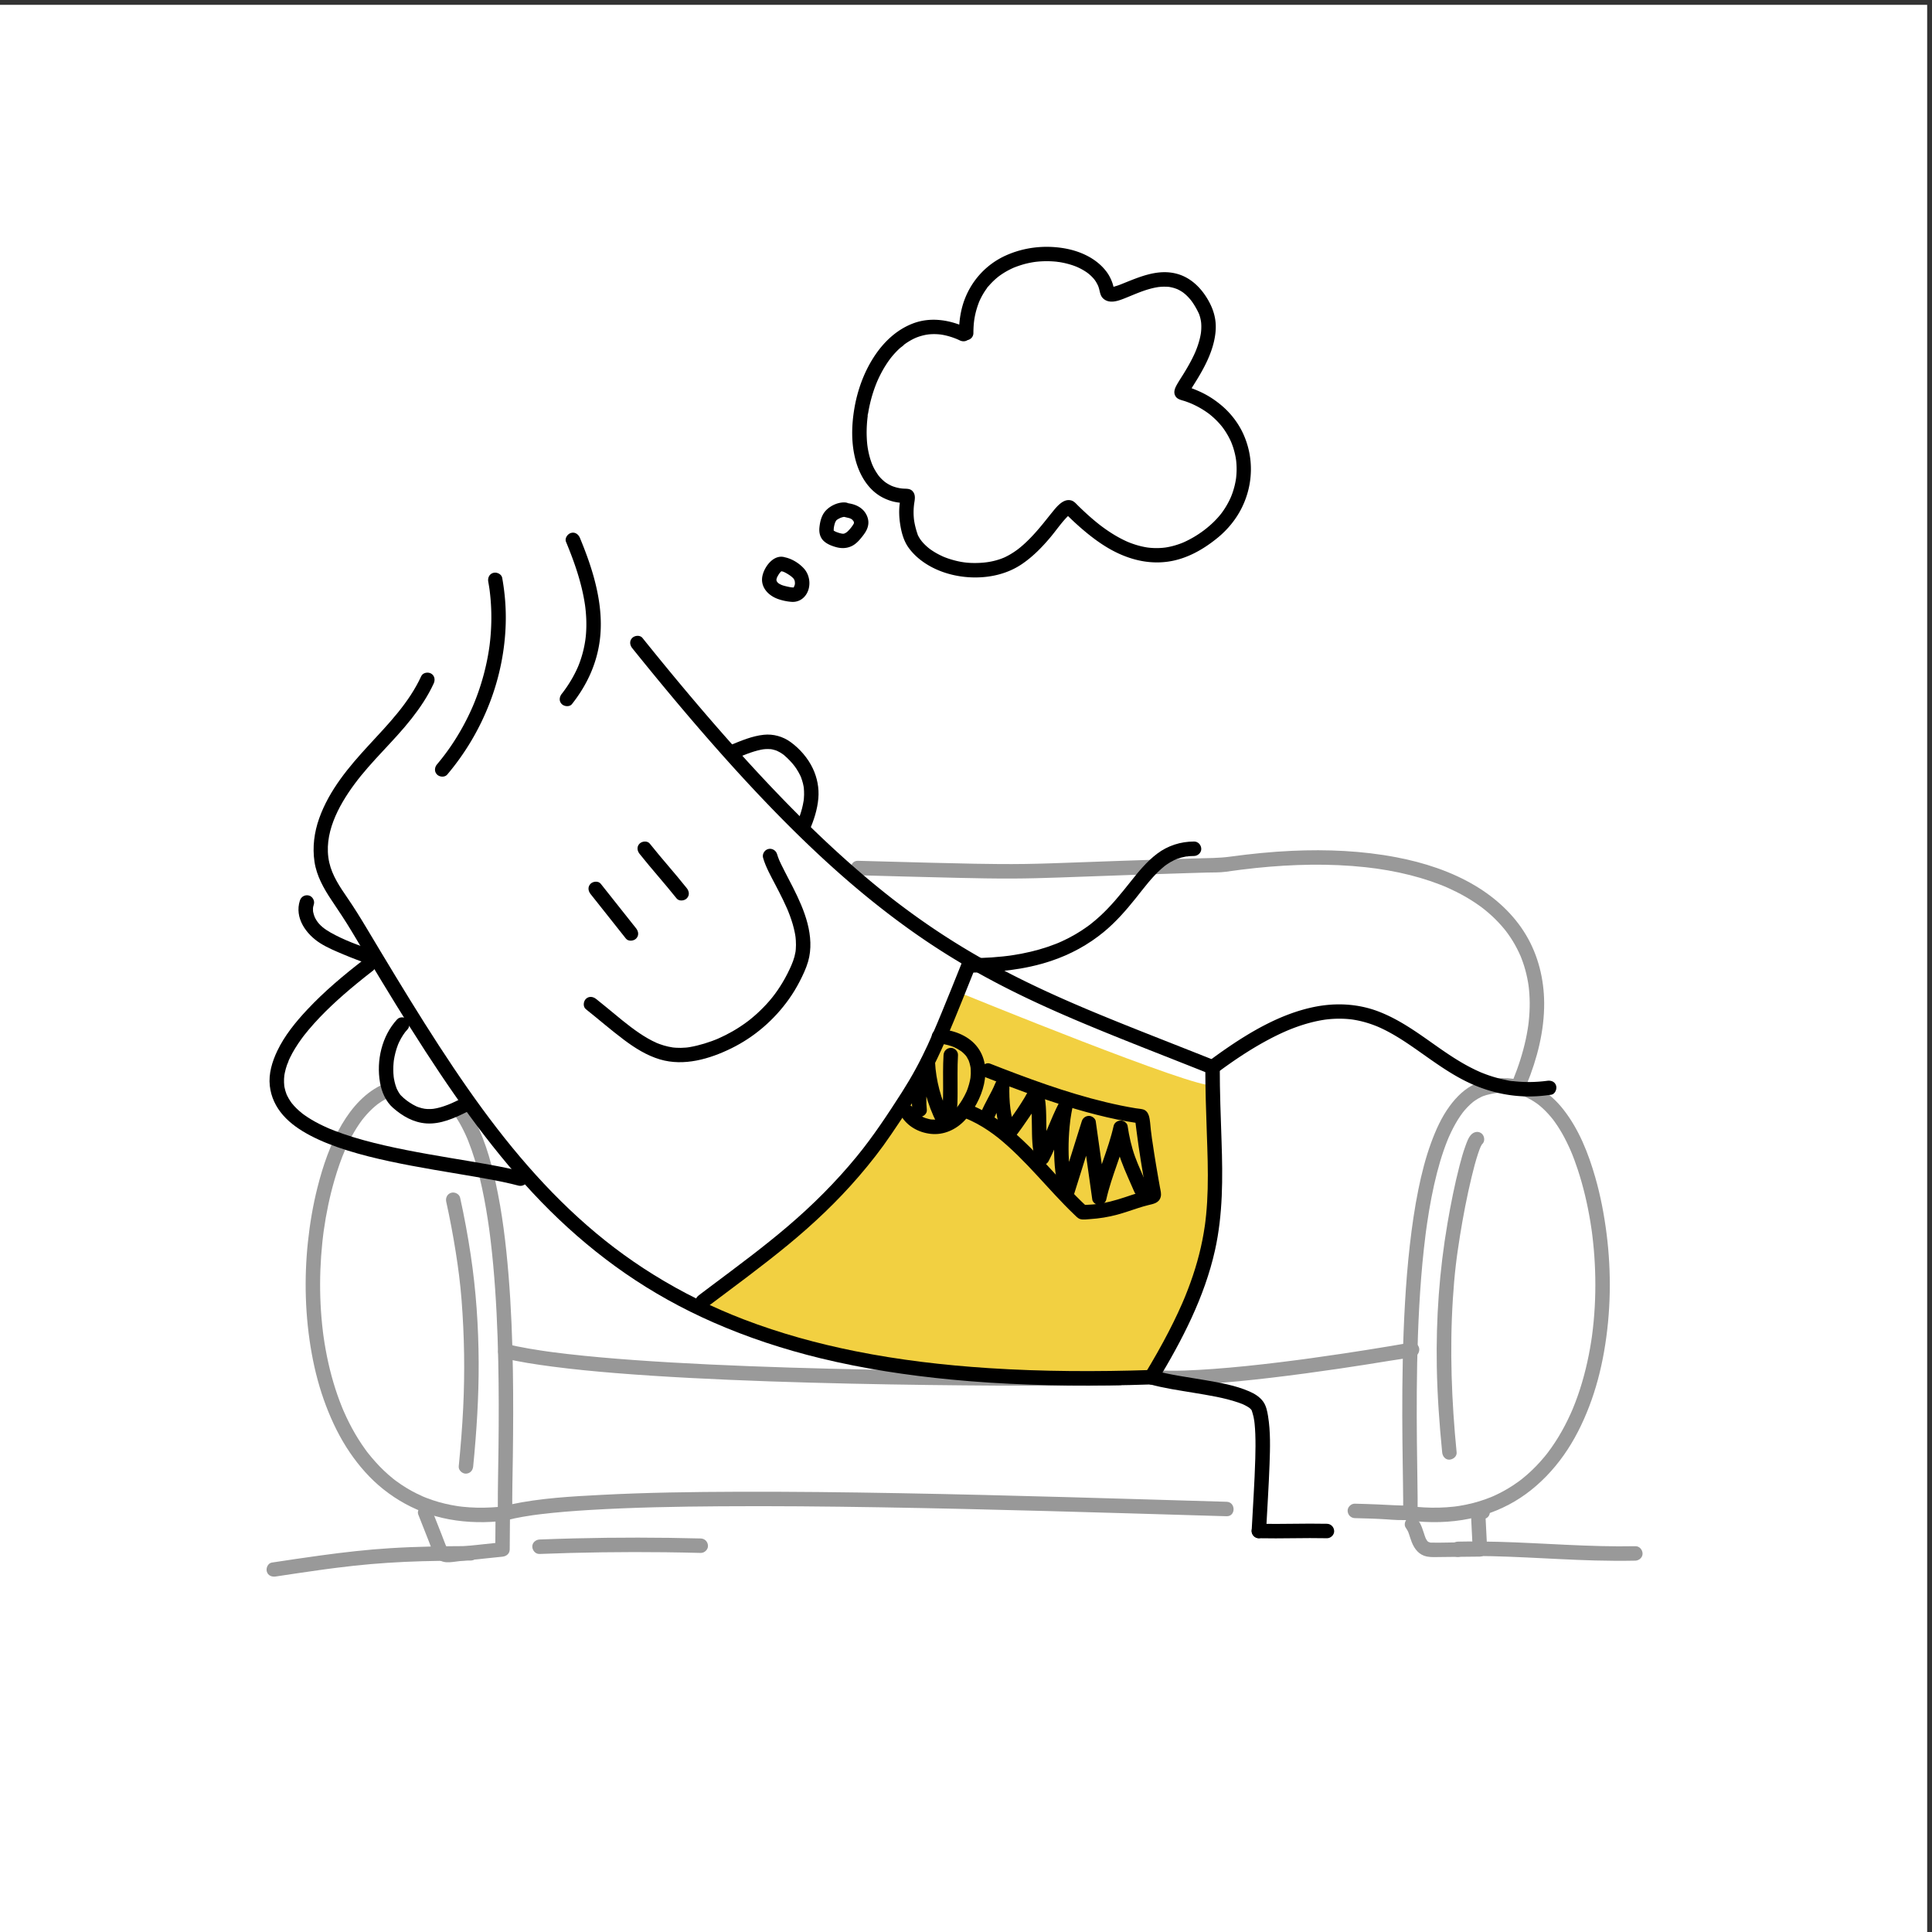 <svg xmlns="http://www.w3.org/2000/svg" xml:space="preserve" width="5333.333" height="5333.333"><rect width="100%" height="100%" fill="#333333" stroke="none"/><path d="M40000 0H0v40000h40000V0" style="fill:#fff;fill-opacity:1;fill-rule:nonzero;stroke:none" transform="matrix(.133 0 0 -.133 0 5333.333)"/><path d="M14429.6 13022.4s1646.6-744 4052.9-1239c2406.2-494.9 5413.9-268.2 5413.9-268.2s1220.1 2270.7 1268.7 3244.4c48.7 973.7 16.3 2588.7-4.7 2819.7-285.1-107.6-5200.7 1900.5-5200.7 1900.5s-825.2-1299.1-1610.5-2772.8c-783.9-1471.1-3919.6-3684.6-3919.6-3684.6" style="fill:#f2d041;fill-opacity:1;fill-rule:nonzero;stroke:none" transform="matrix(.133 0 0 -.133 0 5333.333)"/><path d="M7970.28 17602.9c-378.91-160.4-664.83-486.7-870.79-833.9-240.8-405.9-395.9-862.5-511.02-1318.7-93.17-369.2-156.51-745.6-196.85-1124.1-40.75-382.2-55.4-767.4-43.44-1151.7 12.25-393.5 52.72-786.7 123.23-1174.1 66.59-365.8 162.11-726.9 294.04-1074.7 129.16-340.5 289.68-670.3 494.9-971.8 195.17-286.6 426.61-550.3 698.7-766.2 283.07-224.7 598.31-398.9 941.48-513.7 366.82-122.8 758.47-173 1144.47-167 102.8 1.6 205.3 7.3 307.7 16.4 77.9 6.9 153.8 64.1 150 150-3.4 75.3-66.3 157.4-150 150-201.7-17.9-404.57-22.4-606.69-9.3-46.26 3-92.47 6.9-138.57 11.7-23.61 2.5-47.17 5.3-70.73 8.2-5.4.6-10.79 1.4-16.19 2.1.2-.1 30.26-4.4 12.99-1.7-12.45 1.9-24.95 3.5-37.41 5.4-88.92 13.4-177.29 30.6-264.73 51.6-84.69 20.3-168.5 44.2-251.09 71.8-41.26 13.9-82.21 28.6-122.81 44.2-18.58 7.2-37.05 14.6-55.51 22.1-6.13 2.5-12.2 5.1-18.34 7.6-.31.1 28.3-12.4 13.03-5.5-10.51 4.7-21.18 9.1-31.72 13.8-151.28 66.8-296.63 147-434.04 239-34.62 23.2-68.74 47.2-102.33 71.8-15.47 11.4-30.63 23.2-46.1 34.6 18.43-13.5 14.63-11.5.02.1-10.04 7.9-20.07 15.9-30.03 23.9-63.51 51.2-124.91 105.1-184.11 161.3-120.91 114.7-229.59 239.5-333.85 369.3 25.65-31.9-9.71 12.9-18.06 24-12.72 17-25.3 34.1-37.73 51.4-24.97 34.6-49.34 69.6-73.12 105-47.09 70.1-91.87 141.8-134.44 214.8-87.73 150.4-166 306.3-235.77 465.8-4.13 9.4-8.23 18.9-12.29 28.3-2.18 5.1-15.16 35.8-6.57 15.3 8.6-20.5-4.26 10.4-6.37 15.5-4.61 11.1-9.18 22.3-13.71 33.5-16.89 41.8-33.24 83.7-49.05 125.9-31.33 83.6-60.54 167.9-87.78 252.9-56.02 174.7-103.67 352.1-143.86 531.2-40.58 180.7-73.55 363.2-99.62 546.6-1.81 12.7-3.49 25.4-5.31 38.1-2.49 17.4 1.64-12.3 1.68-12.6-.71 5.4-1.45 10.9-2.16 16.3-3.06 23.7-6.08 47.3-8.94 71-5.75 47.5-11.05 95-15.91 142.5-9.56 93.6-17.4 187.3-23.6 281.2-24.93 377.4-23.39 756.7 3.19 1134 6.68 94.8 14.95 189.4 24.83 283.9 4.72 45.1 9.81 90.2 15.28 135.2 2.82 23.4 5.75 46.7 8.78 70 2.24 17.3 3.84 28.6.33 3.1 1.72 12.5 3.42 25 5.16 37.5 25.14 179.6 56.25 358.3 93.71 535.7 36.62 173.4 79.33 345.6 128.78 515.7 62.87 216.4 141.63 447 226.66 639.1 53.4 120.6 112.49 238.8 178.99 352.8 30.43 52.1 62.41 103.3 96.15 153.4 14.77 22 29.88 43.7 45.34 65.1 7.55 10.5 15.17 20.9 22.89 31.3 3.81 5.1 7.68 10.2 11.5 15.3 13.56 18.1-14.28-18-.36-.5 61.95 78.2 128.24 152.7 201.09 220.9 33.85 31.7 69.14 61.6 105.26 90.7 22.11 17.8-20.49-14.8 2.33 1.6 8.23 6 16.33 12.1 24.59 18 18.88 13.5 38.09 26.6 57.61 39.1 65.97 42.6 135.43 79.2 207.7 109.8 74.62 31.6 90.97 141.7 53.82 205.2-45.19 77.3-130.31 85.6-205.23 53.9" style="fill:#999;fill-opacity:1;fill-rule:nonzero;stroke:none" transform="matrix(.133 0 0 -.133 0 5333.333)"/><path d="M10633.4 8699.6c-5.5 391.3 6.2 783.1 11.2 1174.4 7.6 588.5 10.5 1177 1 1765.4-10.8 666.3-36.3 1332.8-90.7 1997.1-52.5 641.2-128.7 1283.9-266.5 1912.9-109.4 499.5-255.9 1014.6-526.52 1453.3-26.79 43.5-55.1 85.9-84.94 127.3-47.32 65.7-130.56 97.5-205.23 53.9-64.82-38-101.45-139.2-53.81-205.3 62.84-87.1 118.53-179.2 168.66-274.2 26.33-49.9 51.14-100.6 74.68-151.9 11.56-25.2 22.81-50.5 33.77-76 2.9-6.7 6.48-13.5 8.73-20.4-11.8 36.5-8.39 20.2-4.77 11.1 6.73-16.7 13.72-33.3 20.41-50.1 98.46-246.6 173.72-502.2 236.47-760 70.15-288.3 124.45-580.3 169.15-873.6 5.8-38.5 11.6-77.1 17.1-115.6 2.8-19.5 5.5-38.9 8.3-58.3 1-7.8 2.1-15.6 3.2-23.4.6-4.1 6.8-49.8 3.7-27-2.5 18.1 3.8-29.1 5.1-38.9 2.6-19.7 5.1-39.4 7.6-59.2 5.6-43.6 10.9-87.3 16.1-130.9 19.1-161.3 35.8-322.9 50.7-484.7 60.8-663.4 90.7-1329.5 104.8-1995.5 12.8-599.3 12-1198.8 5.2-1798.2-4.7-417.1-15.6-834.3-14.2-1251.5.1-33.6.3-67.2.8-100.7 1.1-78.5 68.2-153.7 150-150 80.3 3.6 151.2 65.9 150 150m7174.5 13233.9c690.2-18.5 1380.4-38 2070.6-53.6 381.5-8.6 763.1-16.2 1144.7-14.5 319 1.3 637.9 10.3 956.7 21.2 505.1 17.4 1010.2 36.9 1515.3 54.1 397.8 13.5 795.5 26.2 1193.3 38.2 119.9 3.6 239.7 7.1 359.6 10.6 131.2 3.8 266.8-1.7 396.8 17 207.9 29.7 416 56.7 624.9 78.2 755.5 77.6 1521 97.3 2277 15.4 300.6-32.6 617.6-86.7 925.7-164.8 142.7-36.2 284.2-77.7 423.6-125.2 66.8-22.8 133.1-47 198.8-72.6 77.6-30.4 100.6-40.1 166.9-69.8 234-104.9 459.2-231 666.6-382.3 11.9-8.7 23.7-17.4 35.4-26.2 6.8-5 13.4-10.1 20.1-15.2-1.6 1.2-19 14.8-5.6 4.3 24.5-19.1 48.7-38.6 72.6-58.4 45.6-37.9 90-77 133.2-117.6 84.3-79.2 163.7-163.6 237.1-252.9 8.8-10.7 17.4-21.4 26-32.1 4.9-6.2 9.7-12.4 14.6-18.5-.9 1.1-15.7 20.5-5.5 7 17.7-23.3 35.1-46.9 52.1-70.8 32.6-46 63.6-93.2 93-141.3 58.8-96.2 109.9-196.4 155.5-299.4 15.4-34.8-4.8 12.6 5.3-12.6 5.2-12.6 10.3-25.3 15.2-38 10.7-27.3 20.9-54.9 30.6-82.6 18.8-53.9 35.8-108.5 51-163.6 15.3-55.8 28.7-112.2 40.3-168.9 5.7-27.8 10.9-55.6 15.7-83.5 2.4-14 4.7-28.1 6.8-42.1 1.5-9.3 7.5-51.5 5.3-34.8-2.7 19.5 2.7-22.7 3.5-29 1.6-14.4 3.2-28.8 4.7-43.2 3.1-31.1 5.8-62.3 7.9-93.5 4.2-61.5 6.5-123.1 7-184.6 1-128.3-5.9-256.6-19.5-384.1-1.7-15.9-3.5-31.7-5.4-47.6-1.1-9.1-6-47-4.3-34.9 1.8 13.6-4-27.7-5.2-35.2-2.7-18.5-5.7-37-8.7-55.5-11.3-68.4-24.3-136.5-39-204.3-30.8-142.4-68.9-283.2-112.8-422.2-46.2-146.2-99.2-290.2-157-432.2-30.6-75.1 33.2-164.9 104.8-184.5 85.8-23.6 153.8 29.4 184.5 104.7 218.5 536.6 367.1 1113.2 362.6 1695.8-3.8 490.2-123.3 979.2-374.7 1402.3-254 427.4-629.1 770.7-1053.7 1024.6-500.5 299.3-1067.3 482.3-1637.8 591.4-712.5 136.3-1443 167-2166.6 134.3-429.5-19.5-857.4-62.4-1283.3-120.7-235.7-32.3-474.3-29.9-712.3-36.9-224.1-6.7-448.1-13.6-672.1-20.7-609.9-19.3-1219.6-41.2-1829.4-63.4-349.8-12.8-699.6-25.8-1049.7-31.1-345.6-5.1-691.3-1.6-1036.9 4.8-597.2 11.1-1194.2 28.1-1791.3 44-211.5 5.6-423 11.3-634.5 17-193.1 5.1-193-294.9 0-300" style="fill:#999;fill-opacity:1;fill-rule:nonzero;stroke:none" transform="matrix(.133 0 0 -.133 0 5333.333)"/><path d="M10446.1 11912.4c335-81.4 677-131.9 1018.5-176.9 433.2-56.9 868.3-98.6 1303.7-134 511.4-41.6 1023.6-73.8 1535.9-100.9 552.5-29.2 1105.3-52.4 1658.1-71.6 565.7-19.6 1131.5-35.1 1697.3-47.5 541.6-12 1083.3-21.1 1625-28 489.7-6.2 979.5-10.6 1469.3-13.3 401.5-2.2 802.9-3.3 1204.4-3.2 284.1 0 568.2.6 852.3 2 132.1.6 264.6-1.4 396.7 2.5 5.5.1 11.1.1 16.6.1 192.9 1.8 193.4 301.8 0 300-90-.8-179.9-1.4-269.9-1.9-248.4-1.4-496.9-2.2-745.3-2.5-376.6-.6-753.3 0-1129.9 1.5-469.3 1.9-938.5 5.3-1407.8 10.3-531.2 5.7-1062.4 13.5-1593.5 23.8-561 10.9-1121.9 24.6-1682.7 42-558.6 17.4-1117.2 38.4-1675.4 65-524.2 24.9-1048.3 54.5-1571.7 92.5-457.9 33.2-915.4 72.4-1371.5 124.9-100.6 11.6-201.1 23.9-301.6 37-11.6 1.6-23.3 3.1-35 4.7-35.2 4.6 22.5-3.2-4.8.6-24.4 3.4-48.8 6.7-73.2 10.1-46 6.5-91.9 13.2-137.7 20.1-165.4 24.9-330.4 52.9-494.3 86.5-68.1 14-136.1 29.1-203.7 45.5-187.6 45.6-267.6-243.6-79.8-289.3m13450.3-547.2c371.9-29.7 747.7-13.2 1119.4 10.1 461.6 29 921.9 75.9 1381.1 130.2 464.6 54.8 928.3 117.8 1391.2 185.9 354.7 52.2 708.9 107.5 1062.6 166 162.9 26.9 330.5 46 491.4 83.7 2.2.5 4.6.8 6.9 1.2 79.8 14.3 124.8 111.5 104.7 184.5-23.1 84.1-104.5 119.1-184.5 104.8-131.9-23.6-264.1-45.9-396.3-68-334.2-55.8-668.9-108.8-1004-159.1-215.3-32.3-430.7-63.4-646.3-93.1-27.3-3.8-54.6-7.6-82-11.3-11.7-1.6-23.5-3.2-35.3-4.8-7.9-1.1-15.7-2.1-23.6-3.2-4.5-.6-38.2-5.1-15.6-2.1 20.3 2.7-22.8-3-27.5-3.7-12-1.6-23.9-3.1-35.8-4.7-31.9-4.3-63.8-8.5-95.8-12.6-115-15-230.1-29.6-345.2-43.7-461.4-56.5-923.9-105.9-1387.6-139.3-385.9-27.7-775-48.4-1161.7-28.4-38.8 2-77.4 4.6-116.1 7.6-78.4 6.3-153.4-73.4-150-150 3.9-86.6 66-143.2 150-150m4224.8-2775.1c220.9-5.8 442.2-10.9 662.7-25.7 76.5-5.1 152.6-12 229.2-13.7 86.8-2 173.7-1.5 260.5-1.1 78.5.3 153.7 68.7 150 150-3.6 81-65.9 150.3-150 150-226.4-.9-449 14.8-674.9 24.7-159.1 7-318.3 11.6-477.5 15.8-78.5 2.1-153.5-70.4-150-150 3.8-83 65.9-147.7 150-150m-17595.3-41.8c107.3 28.4 216.1 50.5 325.4 69.6 62.5 11 125.3 20.9 188.1 30 17.5 2.6 35.1 5.1 52.6 7.5 15.1 2.1 48 6.4 14 1.9 37.2 4.9 74.3 9.7 111.5 14.2 339.6 41 680.9 67.2 1022.2 87.8 902.8 54.5 1807.9 70.2 2712.2 76.5 1103.1 7.7 2206.4-2.9 3309.4-20.9 1167.1-18.9 2334-46.8 3500.8-78.3 1106.4-29.8 2212.7-63.3 3319-95.9l378-11.1c193.1-5.7 193 294.3 0 300-1097.4 32.1-2194.8 65.6-3292.3 96-1166.3 32.3-2332.8 61.4-3499.4 82.4-1120.9 20.1-2242 33.4-3363.1 29.6-935.4-3.1-1871.5-15.7-2805.8-63.9-634.2-32.7-1281.8-67-1904.3-200.8-49.6-10.7-99-22.3-148.1-35.3-186.5-49.3-107.4-338.7 79.8-289.3" style="fill:#999;fill-opacity:1;fill-rule:nonzero;stroke:none" transform="matrix(.133 0 0 -.133 0 5333.333)"/><path d="M8742.96 26066c-253.33-552.3-679.02-989.3-1085.96-1430.4-417.77-452.8-824.28-934.7-1032.94-1523.7-102.01-288-141.69-595-96.58-897.9 43.52-292.3 190.55-553.8 352.76-796.1 144.04-215 287.36-428 420.25-650.2 104.99-175.6 210.06-351.2 315.42-526.6 396.85-660.6 797.39-1319.2 1216.63-1965.9 388.77-599.8 794.08-1189.3 1230.66-1755.3 419.7-544.3 866.9-1067.6 1355.6-1551.4 479.9-475 999.1-910.7 1554.3-1295.2 574.5-397.9 1188.1-737.7 1827.9-1018.6 719.2-315.8 1466.8-561.1 2229.9-746.6 892.2-216.8 1802.8-354.8 2716.3-442.4 1082.1-103.7 2170.6-134.5 3257.2-121.2 297.4 3.6 594.8 10.8 892 20.7 192.6 6.5 193.4 306.5 0 300-1124.2-37.6-2250.7-34.3-3373.4 38.5-930.6 60.3-1858.8 168.6-2773.4 352.2-784.6 157.6-1559.2 370.4-2306.8 656.9-645.1 247.2-1279.8 558.7-1874.9 928.5-569 353.6-1073 738.3-1566.2 1187.2-490.8 446.7-942.9 934.5-1364 1447.2-433.1 527.2-834.34 1083.4-1221.55 1659-417.53 620.7-813.01 1256-1201.46 1895.2-204.71 336.9-407.4 674.9-609.73 1013.2-126.51 211.5-255.39 419.4-395.08 622.6-155.6 226.3-314.44 460-375.6 732-131.18 583.3 188.22 1174.1 523.22 1627.5 357.47 483.9 812.68 886.2 1183.94 1359.1 178.58 227.5 339.73 466.8 460.57 730.3 33.74 73.6 20.92 161.5-53.82 205.2-64.58 37.8-171.3 20.2-205.23-53.8" style="fill:#000;fill-opacity:1;fill-rule:nonzero;stroke:none" transform="matrix(.133 0 0 -.133 0 5333.333)"/><path d="M9283.44 24024.2c375.85 444.2 671.97 946.2 881.26 1489 202.2 524.5 316.4 1085.3 331.9 1647.4 8.8 316.3-16.8 632.8-72.8 944.3-14.4 79.8-111.5 124.8-184.5 104.7-84-23-119.2-104.5-104.8-184.5 5.5-30.7 10.8-61.4 15.7-92.3 2.5-15.4 4.8-30.8 7.1-46.2 1.2-7.8 2.3-15.5 3.4-23.2.3-2.6 4.2-31.1 2.6-18.8 5.8-45 14.9-129.4 19.9-189.9 10.9-130.3 15.8-261.1 15.1-391.8-.7-134.1-7.3-268.1-19.7-401.6-2.9-31.5-6.1-63-9.7-94.5-1.8-15.7-3.6-31.4-5.5-47.2-1-7.8-2-15.7-3-23.6-3.3-26.3 2.7 19-.9-7.2-9.4-68.2-20.4-136.2-32.7-203.9-48.3-264.8-118.6-525.6-209.35-778.9-22.6-63.1-46.46-125.8-71.58-187.9-22.4-55.4-43.79-105.1-74.1-171.4a5004.277 5004.277 0 0 0-182.76-360.3c-151.76-271.4-325.79-523.3-517.7-750.1-52.3-61.8-60.64-151.5 0-212.1 53.66-53.7 159.56-62.1 212.13 0m2588.46 1462.7c308.1 389.7 514.3 832.7 577.7 1327.3 57.9 451.7-12.3 912.7-136.5 1347.7-75.2 263-171 519.5-275.7 772.1-31 74.7-99.5 128.1-184.5 104.7-70.7-19.4-136-109.2-104.8-184.5 174.4-420.7 327-856 393.7-1308.2 5-34.2 10.3-77.2 15.4-131.6 5.1-54.1 8.8-108.4 11-162.8 4.1-105 2.5-210.4-5.9-315.2-14.8-186.7-60-396.5-134-595.4-22.4-60-32.9-85-60.1-143-28.3-60.5-59.2-119.7-92.3-177.7-63.7-111.4-139.6-224.5-216.1-321.3-50.2-63.5-62-150.2 0-212.1 52.1-52.2 161.6-63.9 212.1 0m1250.8 1160.4c468.9-582.7 945.8-1159 1435.4-1724.4 419.7-484.7 848.6-961.5 1291-1425.6 379.8-398.3 769.5-787.4 1172.6-1162.1 354.6-329.7 719.7-648.1 1097.4-951 345.6-277.2 701.1-542.2 1067.7-790.9 334.4-226.8 677.9-440 1029.3-639.4 340.9-193.5 689.1-374 1042.3-544 358-172.3 721.1-333.9 1086.8-489.2 391.5-166.2 785.6-325.9 1180.8-483.2 422.5-168.2 846-333.9 1268.7-501.4 110.9-44 221.8-88 332.6-132.2 75.3-30.1 164.7 32.8 184.5 104.7 23.5 85.4-29.2 154.4-104.8 184.5-430.7 171.9-862.5 341.3-1293.8 511.8-394.4 155.9-788.3 312.8-1179.9 475.6-46.6 19.3-93.1 38.8-139.6 58.3-11.1 4.7-22.3 9.3-33.4 14-5.5 2.3-11.1 4.7-16.6 7 1.4-.6 24-10.1 8.1-3.4-25.7 10.9-51.5 21.8-77.2 32.8-91.3 38.8-182.4 78-273.2 117.7-180.9 78.9-360.9 159.8-539.8 243-353.4 164.3-702.5 338.2-1044.9 524.5-349.1 190-691.1 393-1024.4 609.4-355 230.4-700 476.1-1035.2 734.4 20-15.4-4.2 3.3-11.3 8.8-10.4 8.1-20.9 16.2-31.3 24.3-24.4 19.1-48.8 38.2-73.1 57.4-43.9 34.6-87.6 69.4-131.2 104.5-88.9 71.5-177.2 143.9-264.7 217.1-184.9 154.6-366.8 312.8-546 474-395.8 356.1-778.3 726.9-1150.7 1107.4-430.4 439.7-847.4 892.5-1254.9 1353.4-477.3 539.7-941.8 1090.7-1397.7 1648.5-121 148.2-241.4 296.8-361.3 445.8-50.8 63.2-159.2 53-212.2 0-62.4-62.4-50.9-148.8 0-212.1" style="fill:#000;fill-opacity:1;fill-rule:nonzero;stroke:none" transform="matrix(.133 0 0 -.133 0 5333.333)"/><path d="M14657.9 12958c571.6 430.8 1150.6 853 1703.2 1308.2 526.3 433.4 1022 902.3 1466.8 1419.7 238.6 277.4 464.4 565.1 669 868.5 134 198.6 268.7 396.8 399.8 597.3 205.3 313.8 393.9 636 555.3 974.7 250 524.6 462.5 1067.4 678.9 1606.5 38.8 96.6 77.5 193.3 116.2 289.9 29.2 73.1-31.9 168-104.8 184.6-86.7 19.7-153.2-26.6-184.5-104.8-136.2-340.4-272.4-680.8-412.5-1019.6-27.4-66.2-55-132.4-82.7-198.5-11-26.2-1.4-3.3.7 1.7-3.1-7.5-6.3-14.9-9.4-22.4-6.3-14.7-12.5-29.4-18.8-44.2-13.6-31.9-27.3-63.9-41-95.8-45.5-105.4-91.9-210.4-139.8-314.7-155.7-338.9-333.5-664.7-534.4-978.9-292.9-458.1-596.2-917.1-934.6-1330.2-434.5-530.4-920.1-1014.9-1442.1-1459.2-125.1-106.5-252.1-210.8-380.3-313.7-64.8-52-130-103.6-195.4-154.9-32.1-25.1-64.1-50.1-96.3-75-39.2-30.5-43.7-34-85.2-65.9-282.6-217.3-568.6-430.5-853.8-644.5-75.3-56.5-150.5-113.1-225.7-169.8-64.6-48.7-98.1-129.5-53.8-205.2 37.2-63.6 140.1-102.9 205.2-53.8m-2400.4 8586.4c244.6-308.3 489.2-616.7 733.8-925 50.4-63.5 159.5-52.7 212.1 0 62.8 62.7 50.5 148.4 0 212.1-244.6 308.4-489.2 616.7-733.8 925.1-50.3 63.5-159.4 52.6-212.1 0-62.7-62.8-50.5-148.5 0-212.2m1017.4 833.5c249.2-313.8 518.5-610.7 767.8-924.5 50.4-63.5 159.4-52.7 212.1 0 62.7 62.7 50.6 148.5 0 212.1-249.2 313.8-518.6 610.7-767.8 924.5-50.4 63.5-159.5 52.7-212.1 0-62.8-62.7-50.6-148.5 0-212.1m10751-10938.4c509.9 842.9 975.7 1740.3 1191.7 2708.3 166.2 745 162.6 1504.5 136.9 2263-17.4 512.5-37.2 1024.8-37.3 1537.7-.1 78.5-69 153.6-150 150-81.3-3.6-150.1-65.9-150-150 .1-458.2 15.3-916 31.6-1373.9 13.6-383.6 27.4-767.7 17.6-1151.6-4.6-179-14.6-357.8-32.1-535.9-4.4-44.7-9.3-89.2-14.7-133.7-2.7-22.4-5.6-44.7-8.4-67.1 4.7 37.1 1.3 10 0 .8-1.8-13.1-3.7-26.2-5.6-39.3-13.8-94.5-29.9-188.8-48.4-282.5-78.8-399.7-202.2-789.1-355.7-1166.1-5.4-13.3-10.8-26.4-16.2-39.6-2-4.7-23.6-56.2-12.8-30.7-13.3-31.5-26.9-62.9-40.6-94.2-26.3-59.9-53.2-119.5-80.8-178.9-60.7-130.9-124.5-260.4-190.7-388.7-153.6-298-320-589.3-493.5-876.1-41.9-69.4-15.3-164.8 53.8-205.3 71.1-41.5 163.2-15.7 205.2 53.8m-11866.1 7714.9c266-211.1 522.1-434.9 793.9-638.5 226.8-169.9 471.7-323.9 745.6-404.8 497.7-147 1029.4 9 1480.7 230.5 476.3 233.9 888.2 589.5 1195.1 1021.7 81.9 115.3 155.6 236.5 220.4 362.2 68.4 132.6 135.1 272.3 176.9 415.8 75.5 258.8 54.5 536-12.3 794.1-67.4 260-180.9 507.4-301.5 746.6-54.3 107.9-111.1 214.6-166.5 322-24.9 48.2-49.5 96.6-73.1 145.4-10.9 22.6-21.7 45.3-32.1 68.1l-12.6 28.2c-2.7 6.2-5.3 12.4-8 18.5 3.1-7 10.9-27 3.7-8.7-15.2 38.8-30.1 77.6-41.8 117.6-22.8 77.8-105.5 126.5-184.5 104.8-77.4-21.2-127.7-106.5-104.8-184.5 56.6-193.3 159-373.8 251.7-551.4 55.7-106.8 111.3-213.7 163.7-322.1 27.3-56.6 53.8-113.6 78.9-171.1 2.7-6.1 16.3-37.6 11.9-27.3-6.7 15.9 4.6-11.1 6-14.6 2.7-6.5 5.4-13 8-19.6 12.3-30.4 24.2-61 35.6-91.8 43.5-117.5 79.9-237.9 103.5-361 2.5-13.4 4.9-26.9 7.2-40.4 1.5-9 2.9-17.9 4.3-26.9.3-2.1 3.3-24.5 1.1-7-2 14.9 2.2-21.1 2.9-27.2 1.8-18 3.3-35.9 4.4-53.9 3.9-60.1 3.8-120.5-.9-180.6-1.1-13.4-2.5-26.6-3.9-39.9-.6-6.3-5.1-29 .1.1-1.2-6.5-2.1-13.2-3.2-19.7-5.3-30.9-11.8-61.6-19.8-91.9-16.7-63.3-40.2-124.5-65.8-184.6 6.8 16.1-8.1-18.1-10.2-22.8-7.4-16.9-15.1-33.7-22.9-50.4-15.4-33.1-31.4-66-48-98.6-31.3-61.6-64.8-122.2-100.4-181.5-138.1-230.4-277.3-404.7-474.8-593.9-45.1-43.3-91.6-85.1-139.4-125.5-22.7-19.2-45.6-38.1-68.9-56.6-6.2-5-31.9-25.1-12.5-10.1-14.3-11.1-28.8-21.9-43.3-32.7-95.9-71.1-196.1-136.6-299.6-196.1-97.8-56.2-198.6-106.5-301.8-151.9-4.2-1.8-28.6-12.3-10.7-4.7 16.6 7.1-2.5-1-4.9-2-11.5-4.6-22.9-9.4-34.4-13.9-26.5-10.6-53.1-20.8-79.9-30.6-50.7-18.5-101.9-35.6-153.5-51.2-101-30.6-203.8-56.1-307.8-73.7-6.4-1.1-52.1-7.6-30.2-4.9-15.2-1.9-30.5-3.5-45.8-4.9-34.8-3.1-69.8-4.9-104.7-5.4-31.5-.4-63 .3-94.4 2.2-16.7.9-33.3 2.2-49.9 3.8-7.1.7-14.2 1.6-21.2 2.3-24.5 2.6 22-3.5-2.2.2-62.2 9.4-123.7 23-184.1 40.8-29.1 8.6-57.9 18.1-86.3 28.5-15.4 5.6-30.6 11.7-45.9 17.6-1.1.4-22.6 9.2-8.2 3.2 13.6-5.7-12.3 5.4-14.6 6.4-121.2 54-235.9 121.6-345.9 195.5-248 166.6-466.6 357.4-705.3 552.7-66.6 54.5-133.5 108.7-201 162.2-63.4 50.3-150.2 61.9-212.1 0-52.2-52.2-63.8-161.5 0-212.1" style="fill:#000;fill-opacity:1;fill-rule:nonzero;stroke:none" transform="matrix(.133 0 0 -.133 0 5333.333)"/><path d="M20102.4 19912.7c576.7.6 1164.7 58.9 1714.1 242.7 400.9 134.1 771.2 335 1097.1 604.3 248.6 205.4 460.2 448.2 661.2 699.2 167.9 209.8 329.4 430 530.7 609.5 23.2 20.6 47 40.3 71 59.8 22.7 18.4-17.9-13.3-9.9-7.6 5.4 3.9 10.6 8.1 16 12.1 13 9.6 26.2 19 39.5 28.1 49.2 33.7 100.9 63.9 154.8 89.6 14.8 7 66.1 24.8 11.2 5.9 14.5 4.9 28.5 11.5 42.9 16.8 29.4 10.8 59.4 20.2 89.6 28.3 30.3 8.1 61 14.8 91.9 20.2 7.1 1.3 14.3 2.4 21.4 3.6 4.1.7 8.3 1.1 12.4 1.8 21.6 3.7-21.6-2.6-21.1-2.8 13.5-4 40.1 4.5 54.3 5.6 34.5 2.8 69.1 4.1 103.8 4.1 78.4.2 153.6 68.9 150 150-3.7 81.1-65.9 150.3-150 150-278.2-.7-546.2-85.6-768.1-254.2-218.9-166.3-390.3-378.9-560.3-592.8-194.2-244.3-390.4-487.4-620.7-699.2-63.9-58.8-130.4-114.4-198.3-168.5-17-13.6 27.6 20.7-3.3-2.6-8-6.1-16-12.1-24-18.1-19.7-14.7-39.6-29.2-59.7-43.4-37.4-26.5-75.4-52.2-114-77.1-82.3-53-167.3-102-254.3-146.9-46.7-24.2-94-47.1-141.8-68.9-23.1-10.5-46.6-20.3-69.7-30.8-18.6-8.5 26.5 10.9 7.4 3.1-6.4-2.6-12.7-5.3-19.1-7.9-14.5-5.9-29-11.8-43.6-17.5-225.3-88.9-459.6-153.8-697.1-200.1-68.1-13.3-136.5-25.1-205-35.4-17.8-2.7-35.5-5.3-53.2-7.8-2.1-.3-24.4-3.4-7-1 19 2.6-9.6-1.3-13.9-1.8-39.1-5.1-78.3-9.7-117.5-13.9-155.5-16.7-311.6-27.1-467.8-32.3-83.3-2.8-166.6-4-249.9-4.1-78.4-.1-153.6-68.9-150-150 3.6-81.2 65.9-150.1 150-150m6026.3-11739.6c470.9-10.2 942.1 10.2 1413 0 78.5-1.7 153.5 70.2 150 150-3.7 82.7-65.9 148.2-150 150-470.9 10.2-942.1-10.2-1413 0-78.5 1.7-153.6-70.2-150-150 3.7-82.7 65.9-148.2 150-150m-7431.4 8775.5c132.9-224.4 366.9-354.9 622.4-382.6 270.9-29.4 527.6 90 709.6 286.6 359.8 388.5 616.4 1089.7 231.4 1547-181.2 215.4-494.9 333.1-771.7 335.6-78.5.7-153.6-69.5-150-150 3.7-81.9 65.9-149.3 150-150 25-.2 49.7-2.2 74.7-3.8 28.7-1.9 4.8-.3-1.1.6 13.2-1.9 26.4-4.2 39.5-6.6 54.6-10.4 108.5-25.3 160.7-44.4 8.9-3.3 17.7-6.7 26.6-10.1 42.8-16.4-24.4 13.1 16.7-7.4 21.3-10.6 42.7-20.6 63.6-32.2 24.7-13.7 48.8-28.5 72.1-44.6 7.7-5.2 15.3-10.7 22.8-16.2-23.4 17.3 19.1-16.5 23.1-20.1 16.8-15.1 32.8-31 47.8-47.8 2.6-2.8 29.6-37 10.1-10.7 7.8-10.5 15.2-21.3 22.1-32.4 12.8-20.5 23.5-41.9 34.1-63.4 20.2-40.7-6.7 24.7 7.4-18.3 4.6-13.8 9.7-27.5 13.9-41.5 8.4-28.2 14.1-56.7 19.9-85.4 1-4.5 4.1-29.3 1-3.8 1.8-14.7 3-29.4 3.9-44.2 3.7-57.5 1.7-115.5-5.3-172.8-3.5-28.4 7.2 34.6-2.3-13.2-3-15.2-5.5-30.4-8.6-45.5-5.4-25.5-11.6-50.7-18.6-75.7-7.7-27.8-16.4-55.3-25.9-82.6-4.4-12.4-8.9-24.8-13.6-37.1-3.8-9.9-7.7-19.7-11.6-29.5 4.9 11.4 3.7 8.8-3.6-7.9-48.5-105.9-106.9-207.1-177.8-299.7-58.3-76.2-145.2-164.1-233.7-214-11.5-6.6-23.6-12.1-35.3-18.5-37-20.1 26.9 8.4-12.5-5.8-20.6-7.4-41.1-14.6-62.2-20.4-21-5.7-42.3-9.7-63.6-14.1-41.3-8.4 30.5.9-11.6-1.4-17.3-1-34.4-2.6-51.7-2.9-26-.5-51.6 1.5-77.5 2.9-40.4 2 18.9-5.4-4.9.2-14.6 3.4-29.7 5.1-44.3 8.4-25.1 5.6-49.8 12.6-74.2 20.9-12.1 4.1-24.1 8.6-36 13.5 31.6-13-10.3 5.6-16.5 8.7-24.6 12.6-48.5 26.6-71.3 42.2.4-.3-33.1 24.3-15.7 10.8 13.7-10.6-20.6 18-24 21-19 17.4-35.9 36.3-53.2 55.3-27.5 30.2 14.3-24-8.1 10.5-9.4 14.6-19.1 28.9-28 43.9-41.3 69.6-135 94.8-205.2 53.8-69.8-40.9-95.3-135.3-53.8-205.3" style="fill:#000;fill-opacity:1;fill-rule:nonzero;stroke:none" transform="matrix(.133 0 0 -.133 0 5333.333)"/><path d="M20062.5 16879.3c11.1-4.4 22.1-8.8 33.1-13.4 22.6-9.3-18.7 8.3 3.6-1.6 19.6-8.7 39.2-17.4 58.6-26.6 41.2-19.4 81.8-40 121.8-61.7 78.9-42.8 155.5-89.8 229.9-140 152.6-102.8 267.2-196.3 410.8-325.4 281.8-253.3 537.3-534 793.4-812.8 125.8-136.9 251.7-273.8 381.5-407 63.4-65 127.7-129.2 193.4-191.9 39.1-37.3 81.3-88 134.4-102.6 61-16.8 140.4-3.6 202.9.4 189.7 12.2 378.5 42.7 562.1 91.9 148.2 39.7 292.5 91.7 438.5 138.7 67.3 21.6 135 41.9 203.7 58.7 110.6 27.1 228.3 43.1 261.5 173.6 16.1 63.4-4.1 131.6-15.4 194.4-11 60.7-21.9 121.5-32.5 182.3-17.1 96.8-33.7 193.6-49.7 290.5-25.4 152.8-49.6 305.9-71.8 459.1-7.9 54.5-18 109.3-23 164.1 4.5-49.5 1.7-12.6.1-.4l-4.8 36.9c-2.6 20.1-5.2 40.3-7.7 60.4-12.2 96.6-13.1 203.6-41.6 297-18.1 59.2-58.6 113.6-121.4 129.9-48.4 12.6-101.1 15.4-150.6 23.4-101.4 16.5-202.5 35.3-303.1 55.9-838.2 171.9-1651.4 458-2448.3 764.8-91.3 35.1-182.5 70.7-273.5 106.6-73.2 28.8-167.8-31.6-184.5-104.8-19.7-86.3 26.4-153.7 104.8-184.5 541.7-213.4 1088.1-416.2 1644.4-588.7 283.9-88.1 570.5-168.2 860.1-235.2 137.5-31.8 275.8-60.6 414.7-85.4 67.2-11.9 134.6-22.9 202.1-32.9 14.9-2.1 35.3-9 50.1-7.2 16.2 2.1-24.1 9.2-30.5 13.2-15.3 9.5-34.4 26.8-45.7 46.1 13.3-22.6-10.9 42.1-8.9 22.3 1.4-15.2 7.5-31.3 9.9-46.6 1-5.9 1.8-11.8 2.7-17.7 5-32.5-5.1 39.9-2.2 16.1 2-16.1 4.2-32.2 6.1-48.3 5.5-44.5 10.9-89.1 16.6-133.5 53.1-419.8 122-837.4 197.2-1253.7 3.4-19.2 6.9-38.3 10.4-57.5 1.1-5.9 1.5-24.9 5.3-29.3-13.8 15.8 94.7 101.5 61.6 103.4-22.7 1.3-55-11.7-77.5-16.8-48-10.8-95.5-23.6-142.8-37.4-97.3-28.6-193.1-62-289.4-93.8-102.4-33.8-205.6-65.7-310.5-91.3-60.7-14.8-121.9-27.5-183.5-38-15-2.5-30.1-5-45.2-7.3-5.8-.8-43.2-5.9-22.3-3.2-35.2-4.5-70.5-8.3-105.8-11.3-74.1-6.4-148.4-9.5-222.7-10.3 35.4-14.6 70.7-29.3 106.1-43.9-622.2 575.3-1121.1 1278.2-1811.3 1780.2-191.2 139.1-395.7 254-615.4 341.4-73.1 29-167.9-31.8-184.5-104.8-19.7-86.5 26.5-153.4 104.7-184.5m-825.2 185.7c-16.6 155.5-14.1 329 10 469.7 26.7 155.8 75.4 314.4 139.6 448.9-93.2 25.2-186.4 50.4-279.6 75.7 22.5-444.4 138.1-876.2 338.8-1273.2 32.3-64.1 105.8-78.8 169.4-69 139.2 21.7 215.3 162.2 237.1 288.7 24 138.9 21.8 284.7 22.7 425.3 1.6 257-6.5 513.1 8.6 769.9 4.7 78.5-72.3 153.5-150 150-85.2-3.8-145-66-150-150-13.7-231.6-9.3-462.6-8.5-694.4.4-122-2.3-243.9-8.9-365.6-.8-15.1-1.8-30.1-2.7-45.2-.9-15.3-2.6-24.7.5-3.9-3.5-23.5-8.9-46.3-15.5-69.1-4.4-15-11-22.5-.9-4.6-3.5-7.1-7.4-14-11.6-20.7 3.3 4 6.5 8 9.8 12-9.9-9.6-10.2-10.8-.7-3.5 9.8 6.6 9 6.2-2.5-1.2 16.9 13.1 14.7 5-7.2 1.6 56.5-23 112.9-45.9 169.4-68.9-174.9 346-278.3 737.7-297.8 1121.8-3.2 63.7-44 129.6-110.1 144.6-61.1 14-140.2-7.8-169.4-68.9-158.6-332.5-229.7-702.5-190.5-1070 8.3-77.7 63.1-153.9 150-150 74.2 3.3 159 66.5 150 150" style="fill:#000;fill-opacity:1;fill-rule:nonzero;stroke:none" transform="matrix(.133 0 0 -.133 0 5333.333)"/><path d="M20653.2 16934.1c79.5 197 209.8 393 292.5 597.9-98.2 13.3-196.5 26.6-294.7 39.9-9.5-351.3 25.7-699.7 145.1-1032.1 18.1-50.3 51.3-90 104.7-104.7 46.7-12.9 114.2-2.2 146 38.6 113.7 145.6 220.7 296.6 323.4 450.2 102.2 152.9 204.3 308.4 275.2 478.7h-289.3c15.6-48.9 26.7-98.8 35-149.3 1.1-6.8 7.3-53.7 3.1-19.3 1.7-13.5 3.3-27.1 4.7-40.7 2.9-28 5.2-56 7.1-84.1 8.5-122 9.8-244.3 11.6-366.6 3.6-234.5 0-483.3 71.8-709.1 37-116.4 212-155.6 274.1-35.9 179.4 345.9 299.7 719.7 479.1 1065.6-91.4 38.5-182.8 77-274.2 115.6-63.2-305.2-90.6-620.1-89.5-931.5 1.1-305 24.4-626.5 130.5-914.9 22.2-60.3 75.4-113.2 144.7-110.1 67.8 3 124 44.8 144.6 110.1 148.4 472.1 295.6 944.7 444 1416.8h-289.2c72.4-516.2 145.7-1032.3 218.1-1548.4 8.7-61.8 85.4-112.8 144.7-110.2 63.9 2.9 129.8 44.2 144.6 110.2 111.1 495.9 332.4 956.5 443.2 1452.5h-289.3c33.3-222.6 81.2-441.7 159.3-653.2 81.1-219.8 182.2-432.2 274.1-647.6 31.8-74.6 141.6-91.1 205.3-53.9 77 45.1 85.7 130.5 53.8 205.3-47.9 112-97.2 223.3-145.8 335-10.2 23.5-20.3 47.1-30.4 70.6-17.8 41.4 11-27.1-5.9 13.9-5 12.2-10.1 24.4-15.1 36.6-17.8 43.6-35 87.5-51.1 131.9-75.7 207.7-122.3 422.9-154.9 641.2-9.2 61.8-84.9 112.8-144.6 110.1-63.9-2.8-129.9-44.1-144.7-110.1-110.7-496-332.1-956.7-443.2-1452.6h289.3c-72.4 516.2-145.7 1032.3-218.2 1548.4-8.6 61.8-85.3 112.8-144.6 110.2-67.9-3.1-124.1-44.8-144.6-110.2-148.5-472.1-295.6-944.6-444.1-1416.8h289.3c-23.7 64.5-42.7 130.5-58 197.4-7.2 31.4-13.6 63-19.3 94.7-3.4 18.7-6.5 37.3-9.5 56-.8 5.3-8.9 62.3-4.9 31.8-19.8 150.8-27.5 303.3-28.1 455.3-.5 153.3 6.6 306.6 20.9 459.2 3.6 38.8 7.7 77.5 12.4 116.1.6 5.6 8 63.3 3.6 30.4 1.8 13.8 3.8 27.5 5.8 41.2 10.1 68.6 22 136.9 36.1 204.8 15.1 72.9-15.1 148.1-86.9 177-65.9 26.5-152.3 6-187.3-61.4-179.4-345.9-299.6-719.7-479-1065.5 91.4-12 182.8-23.9 274.2-35.9-15.6 48.9-26.7 98.8-35 149.4-1.1 6.7-7.3 53.6-3.2 19.2-1.6 13.5-3.2 27.1-4.6 40.7-2.9 28-5.2 56.1-7.1 84.2-8.5 121.9-9.8 244.3-11.6 366.5-3.6 234.5 0 483.3-71.8 709.1-19.3 60.8-77.5 113.2-144.6 110.2-72.1-3.3-118-46.1-144.7-110.2 20.4 48.9-1.8-2.3-7.2-13.5-7.9-16.1-16.1-31.9-24.5-47.6-19.5-36.6-40.3-72.5-61.5-108-48.3-80.7-99.5-159.7-151.7-237.9-52.4-78.4-106.1-155.9-161-232.6-24.3-33.8-48.7-67.5-73.5-101-9.8-13.2-19.6-26.3-29.6-39.4-5.3-7.2-10.8-14.3-16.2-21.4-16.6-22.1 20.9 26.9 3.7 4.9 83.6-22.1 167.2-44.1 250.8-66.2-114.7 319.3-143.5 614.2-134.4 952.3 2.1 74.7-58.6 137.7-130 147.3-79.2 10.7-136.2-37-164.6-107.4-79.5-197-209.8-393-292.5-598-29.5-72.9 32-167.9 104.8-184.5 86.8-19.8 152.9 26.7 184.5 104.8M8241.71 18941.2c-317.24-344.5-433.37-854.3-354.13-1309.8 33.98-195.3 118.11-392.5 269.54-525.2 198.33-173.9 427.76-306.4 695.65-323.7 293.3-18.9 578.36 109.8 834.4 237.3 72.51 36.1 92.75 138.7 53.82 205.2-43.2 73.9-132.45 90.1-205.23 53.8-118.59-59-202.84-98.7-319.99-138.3-48.63-16.4-98.05-30.7-148.21-41.7-25.81-5.6-51.84-10.5-78.01-14.1 36.58 5.1-5.91-.1-11.26-.5-12.64-1.2-25.3-2-37.97-2.5-25.02-1.1-50.1-1.1-75.12.1-9.94.5-71.22 7.6-34.46 1.8-50.32 7.9-99.67 19.8-147.7 36.8-12.44 4.4-24.78 9.1-36.99 14.1 30.86-12.7-10.51 5.3-13.65 6.8-21.15 10.1-41.9 21.1-62.29 32.6-25.83 14.7-51.02 30.4-75.64 47-12.93 8.7-25.69 17.7-38.29 26.8-2.97 2.2-35.75 27.1-21.29 15.8-39.44 30.9-78.94 63.3-113.07 100.1-6.61 7.2-12.56 15-19.24 22-23.34 24.7 18.34-27.5-.71 1-11.32 16.9-22.81 33.5-33.1 51.1-10.57 18.1-20.31 36.7-29.29 55.7-.92 1.9-15.4 34.1-5.6 11.5 9.87-22.8-4.02 10.5-4.74 12.4-16.2 42.4-29.14 86-39.4 130.2-5.35 23-9.96 46.2-13.9 69.5-1.33 7.9-2.47 15.9-3.77 23.8 6.35-38.7-.16 1.8-.89 8.4-5.48 49.6-8.15 99.6-8.3 149.6-.15 47.2 1.96 94.4 6.19 141.3 1.17 13 2.74 26 4 38.9 4.21 43.3-5.45-31 1.51 12.1 4.21 26 8.43 51.9 13.63 77.7 11.3 56.2 25.68 111.7 43.24 166.2 8.1 25.2 16.86 50.1 26.32 74.7 1.44 3.8 17.91 44.3 4.68 13 6.81 16.1 14.09 32.1 21.6 47.9 24.21 50.9 51.7 100.4 82.68 147.5 14.15 21.5 28.93 42.7 44.65 63.1-20.7-26.9 5.86 6.4 8.59 9.7 10.97 13 22.33 25.7 33.87 38.2 54.86 59.6 58.95 153.2 0 212.1-55.58 55.6-157.05 59.9-212.13 0M15243 24347.7c180.1 72.5 361.6 152.7 552.6 191.9 18.7 3.8 37.4 7 56.2 10-37.6-6.1 23.3 2 33.6 2.6 40.1 2.7 79.6 1.2 119.6-1.9 37.2-2.8-20.1 7.1 1.4-.3 9-3.1 20-3.6 29.3-5.7 19.7-4.3 39.2-9.7 58.4-15.9 10.3-3.4 50.8-19.4 22.4-7.1 24-10.4 47.3-22.3 69.9-35.4 17.9-10.4 35.5-21.5 52.6-33.3 9.9-6.8 19.7-13.7 29.3-21-17.6 13.3 2.5-2.2 5-4.3 44.3-38 86.2-77.7 126.1-120.3 71.4-76.5 117.8-135.7 172.1-230.8 12-21 23.4-42.5 34-64.3 4.2-8.5 8.1-17.2 12.2-25.8 19.9-41.1-9 26.4 6.9-16 16-42.9 30.6-86.1 41.4-130.7 4.8-19.7 9-39.5 12.6-59.5 2-11 3.7-22.1 5.5-33.2-4.5 29.3-.8 5.9-.3-.1 3.8-47.4 6.8-94.3 5.6-141.8-.5-25.2-1.9-50.3-4.1-75.4-.8-9.3-1.7-18.5-2.6-27.7-1-9.2-2.1-18.5-3.3-27.7 1.9 14.3 2 15.9.4 5-8.5-52.5-19.1-104.4-32.3-155.9-13.9-54-30.3-107.4-48.5-160.1-9.5-27.4-19.4-54.7-29.8-81.8l-11.7-30c-4-10.1-8.1-20.2-12.2-30.3-7-16.9-8.4-20.2-3.9-9.8-31.6-74.5-22.4-160.6 53.8-205.2 62.9-36.8 173.5-21.2 205.2 53.8 91.4 215.7 164.7 434.9 184.9 669.7 18.5 214.3-23 427-114.5 621-101.5 215.1-270.7 410.1-462.8 548.9-159.3 115.1-357.3 170.3-553.1 150.4-242.8-24.8-467.4-122.4-691.7-212.7-75.1-30.2-127.9-100-104.7-184.5 19.6-71.3 108.9-135.2 184.5-104.8" style="fill:#000;fill-opacity:1;fill-rule:nonzero;stroke:none" transform="matrix(.133 0 0 -.133 0 5333.333)"/><path d="M7533.5 20168.8c-406.91-314.5-803.6-647.5-1155.58-1023.4-239.86-256.2-470.24-537.7-622.34-856.3-106.7-223.5-183.29-474.7-155.72-725 25.6-232.3 123.09-437 276.74-612.3 153.33-175 353.74-309.5 558.22-417.5 246.01-129.9 508.84-228.8 773.86-312.1 288.1-90.6 581.84-162.6 876.98-226.1 303.51-65.3 608.95-121.2 914.83-174.1 289.89-50.1 580.29-97.1 870.13-147.4 248.28-43.1 496.68-87.8 741.98-145.6 50.3-11.9 100.5-24.4 150.4-37.7 75.8-20.3 166.5 25.4 184.6 104.7 17.9 78.8-23.7 162.8-104.8 184.5-224.6 60.1-453.3 104.4-681.9 146-278.04 50.6-557 96-835.66 143-300.02 50.6-599.85 102.6-898.31 161.9-295.98 58.7-590.88 124.2-881.82 204.5-137.42 38-273.96 79.3-408.84 125.5-64.99 22.3-129.59 45.7-193.65 70.5-30.57 11.9-61.01 24-91.32 36.5-6.91 2.9-13.78 5.8-20.7 8.6-3.93 1.6 33.48-14.4 5.04-2-14.65 6.3-29.3 12.6-43.9 19.1-112.04 49.6-221.89 104.6-327.15 167.5-49.33 29.4-97.64 60.6-144.47 93.9-11.13 7.9-22.17 15.9-33.11 24.1-5 3.7-9.93 7.5-14.96 11.2-17.46 12.8 30.77-24.5 8.32-6.4-21.35 17.1-42.64 34.3-63.29 52.3-38.3 33.3-74.95 68.6-109.31 106-16.61 18.1-32.68 36.7-48.12 55.7-4.1 5.1-7.98 10.4-12.18 15.3-6.16 7.3 24.59-33.3 9.94-12.6-7.46 10.5-15.25 20.7-22.59 31.3-26.76 38.7-50.87 79.2-71.67 121.3-5.14 10.5-9.85 21.1-14.81 31.6-10.29 21.8 4.44-8.8 6.65-16.2-2 6.7-5.45 13.4-7.99 19.9-8.39 21.7-15.91 43.6-22.51 65.9-6.64 22.4-12.36 45.1-17.12 68-2.41 11.6-4.42 23.2-6.49 34.8-7.62 42.8 2.34-27.6-.39.9-4.8 50.1-7.28 99.8-4.86 150.1 1.24 25.8 4.56 51.3 6.69 77 .52 6.3-6.68-43.2-1.61-12.6 1.01 6.1 1.9 12.2 2.92 18.3 2.42 14.4 5.13 28.8 8.11 43.1 11.7 56.4 27.53 112 46.47 166.4 9.61 27.6 28.07 58.3 33.18 86.8-.13-.7-16.07-36.8-6.5-15.4 1.52 3.4 2.94 6.8 4.45 10.2 3.06 6.9 6.08 13.7 9.17 20.6 7.38 16.3 15.01 32.5 22.84 48.6 31.16 63.9 65.76 126.1 102.82 186.8 42.11 69 87.4 136 134.97 201.3 11.5 15.8 23.15 31.5 34.92 47.1 4.13 5.5 25.64 33.8 12.49 16.6-13.25-17.3 9.26 11.9 13.18 16.8 28.14 35.8 56.89 71 86.15 105.9 299.76 356.6 648.59 671.3 1007.91 966.5 109.22 89.7 219.99 177.5 331.84 264 64.16 49.5 52.15 159.9 0 212.1-63.32 63.3-147.8 49.7-212.13 0M26278.7 8323.1c24.3 464.4 55.6 928.6 72.1 1393.4 11.7 329.6 21.8 665.2-31.5 992-16.4 101.1-39.3 215.2-100.4 299.5-71.8 99.3-177.2 164.3-288.1 212.4-288.6 125.4-604.7 179.5-912.9 233.1-360.8 62.7-728.2 108-1081.6 206.4-75.5 21-166.6-25.9-184.5-104.8-18.1-79.4 23.9-162 104.8-184.5 302.3-84.1 615.5-127.8 924.5-179.6 308.5-51.8 623.8-99.9 920.7-201.4 28-9.6 55.7-20 83.2-30.8 3.4-1.3 32.4-13.7 8.1-3.1-24.1 10.4 3.7-1.9 7.2-3.5 13.2-6.2 26.5-12.3 39.6-18.9 21.9-11 43.4-22.9 64.1-35.9 10.7-6.7 20.8-14.4 31.4-21.1 19-12-12.2 8.8-13 10.4 2.7-4.9 11.7-9.5 16.1-13.4 8.4-7.4 16.5-15 24.2-23.1 4.9-5.2 29.2-31.8 8.8-8.8-19.4 22 1.2-2.8 5.4-9.7 2.4-4.2 4.4-8.8 7-12.9 15.2-23.9-10.4 30.5-5.6 14.2 14.3-48.1 30.5-94.4 40.7-143.8 5.3-26.1 9.7-52.3 13.9-78.5 6.8-42.3-2.6 25.1 1.7-11.7 2.2-18 4.3-36.1 6.2-54.2 6.9-68.9 11.2-138.1 13.9-207.4 6.6-169.5 4.4-339.4-.3-509-14.1-502.2-49.5-1003.7-75.7-1505.3-4.1-78.5 71.9-153.5 150-150 84.8 3.8 145.6 65.9 150 150" style="fill:#000;fill-opacity:1;fill-rule:nonzero;stroke:none" transform="matrix(.133 0 0 -.133 0 5333.333)"/><path d="M29404.4 8523.4c421.3-37.3 851.1-13.6 1261.3 93.8 360.3 94.3 705.4 254.8 1006.4 474.3 305 222.5 564.2 494.3 782.4 801.8 221.4 311.9 392.8 656.3 529.7 1012.9 140.3 365.6 240.2 746.3 308.2 1131.8 72.3 409.9 111.4 825.8 119.1 1241.9 7.4 405.5-14.5 811.6-65.7 1213.8-50.2 394.8-124.7 786.2-234.4 1169-143 498.9-338.4 995.6-660.7 1407.3-232.5 297-550.7 539-925.1 618.5-293.8 62.4-617.4 39.4-894.2-79.9-223.7-96.5-400-273-542.4-466.4-168.7-229.1-286.9-493.9-384.4-759.8-115.1-313.9-197.6-639.4-264.2-966.7-77.8-382-133.4-768.4-177.6-1155.5-45.8-401.4-77.8-804.3-101.2-1207.5-23.3-401.9-37.8-804.2-46.3-1206.6-8-379.5-10.7-759.1-9.8-1138.8.8-329.2 4.4-658.4 9-987.6 3.5-252.8 8-505.6 9.6-758.4.6-87.3.8-174.5-.5-261.7-1.1-78.5 69.8-153.6 150-150 82.2 3.6 148.8 65.8 150 150 2.9 201.8-.5 403.8-3.2 605.7-4 289.6-8.5 579.2-11.4 868.8-3.5 350-4.8 699.9-2.3 1049.9 2.7 387 10 774 23.9 1160.7 14.4 401.4 35.7 802.7 67.6 1203.1 15.6 195.8 33.7 391.5 55.1 586.8 10.6 97.5 22.1 195 34.4 292.4 2.9 22.7 5.9 45.5 8.9 68.2.7 5.7 5.1 39.8 2.2 16.7-3-22.9 2.7 19.8 3.7 27 6.3 46.6 13 93.2 19.8 139.7 52 352.3 117 703.3 206.4 1048.1 40.3 155.4 85.7 309.5 138.4 461.1 24.4 70 50.3 139.5 78.2 208.2 3.5 8.6 7 17.3 10.6 25.9 2.3 5.7 13.4 32.2 3.1 7.7-10.8-25.6 2.4 5.4 4.9 11.2 4.1 9.6 8.3 19.1 12.5 28.7 14 31.6 28.5 63 43.4 94.2 55.8 116.1 118.5 229.2 191.5 335.4 17.5 25.5 36.5 50 54.4 75.3 5.6 7.8-24.4-30.7-7.5-9.8 4.7 5.9 9.3 11.8 14.1 17.7 9.3 11.6 18.8 23 28.5 34.4 36 42.1 74.2 82.4 115 120 19.6 18 39.7 35.5 60.5 52.3 5.2 4.2 11 8.1 16 12.7-7-6.4-31.3-23.4-11.9-9.4 10.9 7.8 21.7 15.8 32.8 23.5 42.6 29.3 87.4 55.5 134.1 77.7 10.6 5.1 22.9 8.9 33 15-7.2-4.4-38-15.2-15.3-6.6 6.9 2.6 13.8 5.4 20.7 8 23.5 8.7 47.3 16.4 71.5 23.1 64.4 17.9 130 29 195.9 40 6.5 1.1-37.4-4.3-5.2-.9 7.7.8 15.5 1.7 23.3 2.5 19.4 2 38.9 3.5 58.5 4.7 35.5 2.2 71.1 3 106.6 2.4 36.1-.5 72.1-2.6 108-6.1 8.1-.8 16.1-1.7 24.2-2.6 35.7-3.6-29.3 4.8-3.6.7 18.9-3.1 37.8-6 56.6-9.6 74.8-14.3 148.3-35.5 219.3-63.1 4.8-1.9 38.8-15.7 14.6-5.7-23.2 9.6 5.1-2.4 10.5-4.8 20.5-9.2 40.8-18.9 60.8-29.2 37.2-19.1 73.6-40 108.9-62.5 17.6-11.2 35-22.8 52.1-34.7l24-17.1c12.7-9.3 35-27.1 9.4-6.6 36.5-29.2 72.2-59 106.4-90.8 75.3-69.9 143.6-146.5 207.3-227 13.7-17.3-14 19.4-1 1.2 3.6-5 7.5-9.9 11.2-14.9 7.5-10 15-20.2 22.3-30.3 18.9-26.2 37.2-52.8 55.1-79.7 34-51.1 66.2-103.5 96.8-156.7 68.5-119.1 128.4-242.7 183.5-368.5 8.1-18.5 20.3-48.3 33.1-80.1 15.1-37.8 29.7-75.7 43.8-113.8 23.7-63.7 46-127.9 67.3-192.5 28.8-87.3 55.7-175.4 80.8-263.9 50.8-179.6 94.3-361.2 131.1-544.1 19.2-95.7 36.6-191.7 52.3-287.9 7.7-47.8 15-95.6 21.9-143.5 3.4-23.2 6.6-46.4 9.8-69.6-3.6 25.5-2 14.2.3-3.1 1.9-14.3 3.7-28.7 5.5-43 24.6-197.5 42-395.8 52.5-594.5 21.1-400.1 14.2-801.9-23.1-1200.8-9.2-98.8-20.5-197.4-33.4-295.8 4 30.9.7 5.9-1.4-9.2-1.5-10.8-3-21.7-4.6-32.6-3.9-27.1-8-54.2-12.2-81.3-7.6-48.6-15.7-97.2-24.3-145.6-33.9-191.6-75.8-381.7-126.5-569.5-50-185.2-108.6-368-177-547.2-16.6-43.7-33.9-87.1-51.7-130.2-5.9-14.3-14.5-34.6-2.8-7.1-4.1-9.5-8.1-18.9-12.2-28.4-9.5-22-19.1-44-28.9-65.9-38.3-85.1-79-169.2-122.3-251.9-83.2-158.9-176.1-312.9-279.5-459.4-25.5-36.1-51.6-71.6-78.3-106.8-3.9-5.2-7.9-10.3-11.8-15.5-.3-.3 18.9 23.9 8.5 11.1-7.2-8.8-14.1-17.9-21.2-26.8-14.1-17.8-28.4-35.4-42.9-52.9-55.6-67-113.7-132-174.4-194.4-60.3-62.1-123.1-121.8-188.3-178.7-33.7-29.4-68.2-58.1-103.2-86-7.5-6-15.1-11.9-22.6-17.8-20.8-16.5 25.8 19.3-3.9-2.9-17.9-13.4-35.9-26.9-54-40-141.5-102.1-292.2-191.4-449.9-266-19.2-9.1-38.6-18-58.1-26.7-10.5-4.7-21.1-9.3-31.6-13.9-31.6-13.9 18.4 7.2-5.2-2.3-43.3-17.3-86.5-34.5-130.4-50.2-86.3-30.9-174.1-57.7-262.9-80.4-91.8-23.5-184.7-42.7-278.2-57.8-23.1-3.7-46.2-6.9-69.3-10.4-21.1-3.3 29 3.5 7.6 1l-16.2-2.1c-14.5-1.8-28.9-3.5-43.4-5.1-49.7-5.5-99.4-10-149.3-13.3-205.8-14-412.4-9.7-617.8 8.5-78.4 7-153.4-73.9-150-150 3.9-87.2 66-142.6 150-150" style="fill:#999;fill-opacity:1;fill-rule:nonzero;stroke:none" transform="matrix(.133 0 0 -.133 0 5333.333)"/><path d="M20073 33293.8c-351.9 168.3-756.6 234.7-1129.2 90.8-346.2-133.7-615.9-396.8-813.6-706.1-202.2-316.3-333.7-683.1-396.5-1052.4-61.6-361.8-69.3-742.2 30.8-1098.1 86.2-306.7 265.7-604.2 556.4-754.3 73.4-37.9 152.2-68.3 232.8-86.9 48.8-11.2 98.7-18.2 148.5-23.6 35.5-4 83.9-13.9 119.1-6.4-43-9.2-95.2 32.9-115.1 66.2-4.6 7.7-23 44.7-16.2 61.2-3.2-7.8-.7-26.7-1.3-35.5-1.9-31.4 5.2 33.4 1.8 13.1-1.3-8.3-2.4-16.7-3.6-25.1-4.9-33.1-9.6-66.3-13.7-99.6-17-139.2-10.8-276.6 10.2-415 25.6-169.3 72.5-346.7 173.5-487.3 94-130.9 212.3-237.5 346.7-326 297.1-195.4 663.1-290.1 1016.6-293.8 345.8-3.6 693.9 78.4 982.9 272.2 228.4 153.1 421.9 350.6 598.2 560.2 126.7 150.5 238.9 320.9 381.6 457 6 5.7 12.2 11 18.2 16.6 16.3 15.2 19.8 3.6-11.2-7.8 8.2 3 22.9 13.4 29.8 19 16.5 13.5-38.4-14.8-19.8-8.6 24.4 8.2-31.7-2.6-25-2.5 25.2.5-36.4 7.1-26.1 4.4 20.5-5.5-43.2 22.2-20.8 8.5-33.8 20.7-29.4 23.8-6.6 1.1 14.1-14 28.2-27.9 42.4-41.8 30.1-29.5 60.5-58.8 91.1-87.8 61.2-57.9 123.5-114.6 187.2-169.7 248.9-215.4 519.9-414.9 823.7-545.8 311.1-134.1 639.2-194.5 976.7-147.1 386.6 54.3 733.2 251.8 1031.5 495.9 209.8 171.8 387.6 389.6 506.3 634 231.4 476.2 246.1 1024.5 30.5 1508.8-103.7 232.9-265.9 443.5-461.3 606.9-111.6 93.5-232.1 175.7-361.6 242.3-72.4 37.2-147.4 69.8-223.3 99.4-33.1 12.9-66.5 24.9-100.2 36.1-17.2 5.8-34.5 11.3-51.8 16.6-8.7 2.6-17.5 5.4-26.3 7.8-37 9.9 22.9-12.5 33.7-20.9 34.1-26.3 54.4-66.8 54.6-107.3-.1 19.8-8.6-50-3.6-27.3 8.4 38.5-17.4-32-3-5 14.3 26.6 28.6 52.9 44.3 78.8 50.5 83.4 103.8 165 153.9 248.6 138.2 230.3 264.2 476.8 327.2 739.3 32.9 137.4 50.9 282.7 35.8 423.7-18.1 170-75.8 320.1-162.4 467.3-141 239.8-347.9 444.3-620 524.1-411.8 120.8-810.6-66.1-1185.8-215.2-62.4-24.8-124.2-43.1-188.9-59.7-20.4-5.2 46.4 2.6 17.9 2.7-5.4.1-11-.4-16.4-.7-4.6-.2-11 1.8-15.4.7-8.3-2.2 46.3-8.5 19-1.8-30.6 7.6 39.3-23 9.4-3.2 4.9-3.2 34.8-30.5 18.4-13.2-17.1 17.9 24.8-36.6 11.6-14.4-12.3 20.7 9.5-33.2 7.5-19.3-.8 5.2-3.7 10.2-4.6 15.4-3 15.8-5.7 31.6-9 47.3-7.5 34.6-17.9 68.6-30.7 101.7-29.3 76-66 146.1-115.2 211.1-213.7 282.4-561.2 434.6-904.2 487.8-401.4 62.2-811.4 13.5-1182.7-153.1-393.4-176.7-695.7-499.9-851.5-900.8-87.4-224.7-121.7-469.8-122.4-710-.2-78.5 69.2-153.6 150-150 81.5 3.6 149.8 65.9 150 150 .2 63.8 2.7 127.6 8.3 191.2 1.3 14.9 2.8 29.6 4.5 44.4.6 5.5 7.3 52.1 3.4 29.1-4-23.2 3.7 23 4.5 28.2 2.6 15.7 5.3 31.5 8.3 47.1 20.8 108.9 52.8 214 93.3 317 9.5 24-2.7-6.6-4-9.4 2.6 5.7 5 11.5 7.7 17.3 5.2 11.4 10.4 22.8 15.8 34.1 11.3 23.8 23.3 47.2 35.9 70.2 23.9 43.7 50.1 86.2 78.4 127.2 6.8 9.8 13.7 19.4 20.7 29 9 12.5 19.7 40.2 3.1 5 9.6 20.4 32.7 40.6 47.4 57.6 31.2 36 64.2 70.4 98.8 103 16.7 15.7 33.7 31 51 45.9 8.7 7.4 17.4 14.7 26.2 21.9 5.5 4.5 38.4 30.1 18.2 14.8-21.6-16.4 11.3 8.2 15.4 11.2 8 5.9 16.1 11.7 24.2 17.3 20.8 14.6 41.9 28.7 63.4 42.3 38.2 24 77.3 46.3 117.3 67 20 10.4 40.2 20.3 60.5 29.8 10.2 4.8 20.4 9.4 30.7 13.9 5.1 2.3 10.3 4.5 15.4 6.8 28.6 12.7-33.9-13.4-4.7-2.1 86.4 33.5 173.5 62.9 263.7 84.4 43.4 10.3 87.2 19.1 131.2 26.4 10.9 1.8 21.9 3.5 32.9 5.2 39.6 6.1-24.1-2.5 1.4.3 23.4 2.6 46.7 5.5 70.2 7.6 89.9 8.1 180.3 10.1 270.5 5.9 44.2-2.1 88.3-5.6 132.3-10.8 5.3-.6 10.5-1.3 15.8-1.9 24.6-2.6-15.5 1.6-16.2 2.3 4-3.6 25.8-3.7 31.3-4.6 22-3.4 44-7.2 65.8-11.4 82.4-15.9 163.8-37.6 242.9-65.7 18.5-6.7 36.9-13.8 55.2-21 4.6-1.7 9-3.8 13.6-5.5 17-6.1-32.1 14.4-15.7 6.6 9.8-4.6 19.8-8.7 29.7-13.2 35.4-16.3 70.2-34.1 103.9-53.6 32.8-18.8 64.6-39.1 95.3-61.2 7-5 14-11.9 21.6-15.9-19.9 10.4-22.9 18.5-4.1 2.9 14.3-12 28.6-24 42.4-36.5 26.1-24 50.9-49.4 73.8-76.3 5.5-6.5 10.7-13.2 16.2-19.6 15.1-17.4-23.7 33.5-4.3 5.4 9.5-13.8 19.3-27.3 28.3-41.4 19-29.9 34.3-61.2 49.8-93 10.1-20.7-14.5 39.4-3.3 7.1 2.7-7.8 5.8-15.5 8.5-23.3 5.4-15.8 10.2-31.8 14.4-47.9 18.7-71.8 25.9-142.1 85.2-195.4 122.4-110 293.6-53.3 428.1-.6 168.2 66 332.2 142 506 193 47.7 14 96 26.2 144.8 35.9 22.2 4.5 44.6 7.9 67 11.7 25.6 4.3-11.1-1.1-13-1.7 5 1.6 12.6 1.6 18.1 2.2 15 1.4 30 3 45.1 4.1 49.7 3.5 99.6 3.6 149.3-.5 5.1-.5 29.9.1 31.6-3.2-.2.4-35.6 6-12.8 1.6 5.9-1.1 12-1.9 18-2.9 27.2-4.8 54.1-11 80.6-18.6 24.1-6.9 47.3-15.9 70.9-24.2 24.8-8.6-26.8 13.3 3.6-1.8 13.1-6.6 26.3-12.7 39.2-19.6 23.6-12.6 46.4-26.5 68.6-41.4 11.5-7.8 22.4-16.2 33.8-24.1-33.2 23.2 11.2-9.8 19.5-17.1 47-41 89.1-86.9 128.1-135.5-19.5 24.3 9.4-13 14.9-20.7 10.3-14.4 20.3-29.1 30-44 23.2-35.6 44.9-72.3 65.2-109.7 8.4-15.5 16.5-31.1 24.4-46.8 4.7-9.3 9.2-18.5 13.8-27.8 1.6-3.5 15.8-32.9 8.2-16.3-6.7 14.7 3.4-8.5 4.7-12 2.7-7.5 5.4-15.1 8-22.7 5.8-17 11-34.2 15.6-51.6 8.1-30.6 13.6-61.6 19-92.8-6.5 37.6.5-8.3 1.3-18.7 1.4-17.7 2.3-35.4 2.8-53.1.7-31.5 0-63.1-2.1-94.7-1.1-15.8-2.7-31.5-4.2-47.3-.5-5.2-3.8-30.7-1-9.7 3 22.6-1.8-11.1-2.6-15.6-10.6-65.4-26.4-130-45.7-193.5-19.3-63.7-42.6-125.9-67.9-187.5 13.9 33.8-5.7-12.7-8.7-19.2-6.4-14.5-13-28.9-19.8-43.2-14.1-30.1-28.7-60-43.9-89.6-53.5-104.7-113-206.3-174.8-306.4-44.6-72.1-91.8-142.9-133.7-216.6-41.6-73.2-80.4-160-33-241.3 41.9-72 128.5-82.3 200.6-106.7 33.5-11.4 66.8-23.7 99.7-36.7 8.1-3.3 16.2-6.6 24.3-9.8-2.1.8-21.8 9.3-6 2.5 17.7-7.7 35.4-15.5 52.8-23.7 64.1-29.8 126.6-63.1 187-99.9 25.8-15.8 51.2-32.2 76.2-49.2 13.1-8.9 26.1-18.1 39-27.4 7.7-5.5 48.6-36.6 21.6-15.5 98.7-77.2 189-164.9 267.9-262.3 4.6-5.8 9.1-11.7 13.8-17.4-21.2 25.7-7.7 10.1-3.3 4.2 8.8-11.8 17.5-23.6 26-35.5 18-25.2 35.2-50.9 51.6-77.2 31.5-50.2 60.2-102.3 85.8-155.9a1536 1536 0 0 0 17.9-38.9c2.9-6.5 5.7-13 8.6-19.5-1.7 3.8-12.5 31.2-2.8 6.2 10.9-28.1 21.8-56.2 31.5-84.8 18.7-55.2 34.3-111.4 46.8-168.4 6-27.5 11.3-55.2 15.9-83.1 1.7-10.7 7.1-54.9 2.2-12.4 1.9-15.7 3.9-31.5 5.4-47.2 5.7-58 8.2-116.2 7.6-174.4-.7-58.6-4.9-116.9-11.5-175-4.5-38.8 4.4 25.6-2-13-2-12.4-3.9-24.7-6.1-37-5.6-31.7-12.2-63.3-19.7-94.6-13.9-58-31-115.2-51.1-171.3-9.3-25.8-19.5-51.2-29.6-76.7 14.3 35.9-2.6-5.5-6.8-14.7-7.6-16.8-15.5-33.4-23.7-50-26.5-53.6-55.9-105.9-87.8-156.4-16.3-25.7-33.2-51-50.8-75.8-8.8-12.5-18.1-24.7-27.1-37.1-16-22.2-.6-1.2 2.4 2.7-7.1-9.1-14.3-18.2-21.7-27.2-86.6-106.8-185.5-202.2-292.7-288.2-144.4-115.7-304.5-213.9-473.6-289.2-24.2-10.8 16.1 6.4-8.1-3.6-9.7-4-19.4-7.9-29.2-11.7-19.3-7.5-38.7-14.6-58.2-21.4-40.3-14.1-81.2-26.6-122.5-37.5-37.6-9.8-75.6-18.4-113.8-25.4-18.8-3.4-37.6-6.4-56.5-9.2 29.5 4.3-29.9-3.1-37.1-3.7-75.5-7-151.6-8.1-227.2-3.3-18.1 1.1-36.2 2.6-54.2 4.3-9.6 1-58.3 7.3-27.4 2.8-38 5.5-75.7 12.3-113.2 20.5-72.9 15.8-144.8 36.7-215.1 61.7-17.2 6.1-34.3 12.4-51.3 19-8.6 3.3-52.5 21.3-27.8 10.8-36.1 15.3-71.7 31.8-106.8 49.2-140.3 69-273.3 152-400.1 243.3-29.5 21.3-58.7 43-87.6 65.1 18.1-13.9-1.5 1.2-4.3 3.4-7.7 6-15.4 12.1-23 18.2-19.2 15.2-38.2 30.6-57.2 46.2-62.9 51.7-124.3 105.2-184.6 159.9-60.7 55.1-120.2 111.4-178.7 168.6-43.9 42.9-86.4 97.2-148.7 113.5-92.2 24.1-171.8-19-239.6-77.2-57.3-49.1-105.4-109.2-152.9-167.5-67.8-83.1-133.7-167.7-201.8-250.5-79.9-97.2-162.3-192.4-250-282.7-46.1-47.4-93.6-93.5-142.9-137.6-24.1-21.5-48.6-42.6-73.6-63.1-12.5-10.3-25.3-20.2-37.8-30.4-17.1-13.9 19.6 13.8 1.5 1.3-8.3-5.8-16.2-12.2-24.3-18.1-53.6-39.2-109.3-75.6-167.3-108.1-27.9-15.6-56.3-30.4-85.3-44.1-12.6-6-25.4-11.5-38.1-17.3 32.5 14.9-21.1-8-30.9-11.6-169.9-62.3-329.5-86.8-502.3-91.3-186.6-4.8-327.3 12.3-503.7 60.9-39.3 10.9-78.2 23-116.7 36.5-16.5 5.8-32.9 11.9-49.2 18.2-9.3 3.5-18.5 7.2-27.7 10.9-14.6 5.9 12.2-5.7-11.6 5-73.2 33-144.3 70-211.9 113.5-28.2 18.1-55.7 37.4-82.6 57.5-18.4 13.9 17-14-.6.7-6.6 5.5-13.3 10.8-19.9 16.4-14.6 12.3-29 24.9-42.9 37.8-24.1 22.4-47.1 45.7-68.9 70.2-10.6 11.9-20.3 24.5-30.8 36.4 22.7-25.9-8.4 11.7-14.6 20.8-16.9 24.6-32.5 50.1-46.3 76.5-3.4 6.5-6.9 12.9-9.8 19.5-8.2 18.1 7.6-22.6-1.8 6.6-8.6 27-18.1 53.7-26.2 80.8-13.1 44.1-24.6 88.7-34.1 133.7-4.3 20.6-8.2 41.3-11.7 62-1.6 9.9-3.2 19.9-4.7 29.8 3.2-21.5.1.4-1 10.3-7.5 67.7-9.9 135.8-7 203.8 1.1 26.4 3.1 52.8 5.8 79.1 1.1 11.6 2.7 23.1 3.9 34.7 2.4 23.9-5.8-39.6.4 2.6 13.9 93.9 38.2 191.7-35.2 269-46.6 49-110.1 46.5-171.7 49.4-19.2.9-38.4 2.3-57.5 4.3-14.5 1.5-43.9 10.1 5-1.1-10 2.3-20.7 3-30.8 4.8-36.4 6.2-72.4 14.6-107.7 25.4-16.5 5-33 10.5-49.2 16.6-8 2.9-15.9 6.3-23.9 9.3-20 7.4 38.9-18.2 3.7-1.2-31.1 14.9-61.6 30.6-90.9 48.9-14 8.8-27.7 17.9-41.2 27.5-6.3 4.5-12.9 11.4-19.9 14.7 17.2-8.2 27.2-22.1 6.1-4.4-26.9 22.7-52.7 46.2-77 71.6-11.4 12.1-22.6 24.4-33.4 37-4.7 5.6-9.3 11.3-14 16.9-24.9 29.5 14.3-20.3 2.1-3.1-41.5 58.1-79.3 117.4-110.6 181.8-7.8 16-14.9 32.3-22.3 48.5-8.1 17.5 14.8-37.1 2-4.8-3.7 9.5-7.5 18.9-11.2 28.5-13.5 35.5-25.6 71.7-36.4 108.2-22.4 76.1-39.2 153.8-51.4 232.2-1.4 9.5-1.6 20.2-4.3 29.4.1-.4 5.2-41.5 2.4-17.7-.6 5-1.2 9.9-1.8 14.9-2.6 21.2-4.9 42.4-6.8 63.7-3.8 42-6.4 84.2-7.9 126.3-3.1 86.7-1.5 173.6 4.2 260.1 2.9 44.3 6.9 88.4 11.9 132.5 1.3 10.7 2.6 21.4 3.9 32.2 4.3 34.2-5.9 5.6-.6-3.6-6.5 11.4 8.8 59.1 11 72.7 29.4 178.7 75.1 354.9 136.8 525.2 14.9 41.1 31.1 81.7 47.6 122.3 7.6 18.8-14-32 .8 1.7 4.4 10 8.7 19.9 13.2 29.9 9.9 22.2 20.2 44.3 30.8 66.2 37.7 78.2 79.3 154.5 125.1 228.2 22.8 36.7 46.7 72.7 71.6 107.9 12 16.9 24.3 33.6 36.7 50.2 21.4 28.8-12.4-15.2.1.2 7.2 8.9 14.3 18 21.5 27 52.4 64.2 109 125 170 181.1 27.5 25.3 70.4 49.1 92.5 78.5-.5-.6-31.6-23.6-13-10.1 3.9 2.8 7.8 5.8 11.7 8.7 7.7 5.7 15.6 11.4 23.5 17 16.7 11.8 33.7 23.3 50.9 34.3 33.2 21.3 67.4 41.1 102.4 59.3 16.9 8.7 34 17 51.3 25 8.2 3.7 18.6 6.5 26.1 11.5-.4-.2-37.5-15-16.1-6.9 5.6 2.2 11 4.5 16.6 6.6 72.4 28.3 147.8 49.1 224.5 61.7 9.5 1.6 19.6 2.1 28.8 4.4-47.1-11.7-18.3-2.5-3.5-1 22.1 2.3 44.3 4 66.5 5 40.4 1.8 80.8 1.4 121.2-1 20.7-1.3 41.4-3.4 62-5.4 38.9-3.7-25.7 4.5-.6.4 10.6-1.8 21.2-3.2 31.7-5 43.4-7.4 86.5-17 129-28.6 44.9-12.2 89.1-26.6 132.7-42.9 9.8-3.7 19.7-7.5 29.5-11.4 4.7-1.8 44.1-18.6 20.2-8.1-23.9 10.5 16-7.2 20.6-9.3 12.9-5.9 25.8-11.9 38.7-18.1 73-34.9 161.9-20.1 205.2 53.8 38.3 65.5 19.6 170.1-53.8 205.3M25242.9 17819c341.1 254.6 695.3 493.9 1070.9 695.1 78.4 42 157.7 82.3 238.1 120.4 37.1 17.6 74.5 34.8 112 51.5 16.5 7.3 33.1 14.4 49.6 21.6 7.7 3.4 33.3 14.1 2.3 1.1 10.8 4.5 21.7 9 32.5 13.5 137.5 56.3 278.1 105.5 421.6 144.5 63.3 17.3 127.2 32.5 191.5 45.5 30.8 6.2 61.6 11.9 92.6 17 15.1 2.5 30.3 4.8 45.5 7.1 5.7.9 12.2 2.3 18 2.6-46.9-2.4-10.7-1.4.5-.1 114.7 14.2 230.4 20.2 346 16.7 54.8-1.6 109.7-5.3 164.3-11.3 11.7-1.2 23.4-2.8 35.1-4.1 30.2-3.2-38.7 5.9-8.8 1.3 5.1-.8 10.3-1.5 15.4-2.3 28-4.1 55.9-8.9 83.8-14.2 98.7-18.8 196-44.8 291.1-77 49.1-16.6 97.5-35.2 145.5-54.6 34.6-14-27.8 12.4 1.6-.6 11.2-5 22.5-9.8 33.7-14.8 23.6-10.5 46.9-21.3 70.2-32.5 90.8-43.5 179.4-91.7 266.1-143 173.8-102.8 339.9-217.7 504.8-333.9 340.5-239.9 679.6-486.7 1060.7-659.4 450.8-204.3 937.5-297 1432.2-257.8 78.5 6.2 156.5 15.9 234.5 26.7 80.3 11.2 124.2 113.8 104.7 184.6-23.7 86.5-103.9 115.9-184.5 104.7-36.6-5.1 34.8 4.2-1.8-.2-6.9-.8-13.8-1.7-20.7-2.6-17.1-2-34.2-4-51.3-5.8-36.9-3.9-73.8-7.1-110.8-9.7-64.8-4.5-129.6-6.9-194.5-7.1-63.5-.2-126.9 1.7-190.3 5.9-28.4 1.8-56.9 4.2-85.3 6.9-14.7 1.5-29.4 3-44.1 4.7-13.2 1.6-72.7 2.8-21.2 2.4-55.1.4-115.6 18.2-169.4 29.4-55.9 11.6-111.4 25-166.5 40.3-105.3 29.1-208.8 64.9-309.9 106.2-6 2.5-17.2 5-22 9.2.6-.6 36.1-15.6 13.8-5.9-12 5.3-24.2 10.5-36.3 15.8-26.4 11.7-52.7 23.8-78.8 36.2-47.1 22.4-93.7 46-139.8 70.4-93.6 49.7-185 103.3-274.8 159.5-175 109.5-343.6 228.7-512.1 347.9-339 239.7-680.6 476.1-1069.5 628.3-437.2 171-908.6 194.1-1366.2 98.5-687.6-143.5-1320.3-516.8-1889.1-915.1-95.2-66.6-189.2-135-282.3-204.5-64.9-48.4-98-129.7-53.9-205.2 37.4-63.9 140-102.6 205.3-53.8m-8956.2 10715.8c-220.7 62.4-405.4-175.1-456.4-364.6-63.8-236.9 101.1-424.1 312.3-500.8 89.6-32.6 191.5-54.2 286.6-61 119.8-8.7 226.1 43.8 295.1 140.8 115 161.6 94.5 401.4-35.2 547.6-107.5 121.3-280.6 224.7-442.3 243.4-78.3 9-153.4-75.5-150-150 4-89 66.2-140.4 150-150-50.7 5.8-7.6-.5 4.4-4.3 4-1.2 42.8-16.9 23.5-8.3-19.5 8.6 22.7-11.7 26.4-13.7 15.5-8.2 30.8-16.8 45.8-25.9 26.5-16.1 52.5-33.5 77.2-52.3-25.2 19.1 3.7-3.7 9-8.2 11.5-10.1 22.8-20.4 33.4-31.4 4.7-5 9.4-10 13.8-15.2-12.4 17-15.5 21.1-9.3 12.2 3-12.6 16.4-25.7 21.2-38.2-7.2 18.7 7-33 7.9-38.8-3.7 25-.7-19.5-.5-22.5-1.6-18.5-1.3-20.8 1-6.9-1.7-10.2-4-20.4-6.7-30.5-.7-2.4-17.2-40.5-7.6-22.4-8.2-15.5-14.2-32-23.9-31.5 2.7 4.8 6.8 7.5 12.2 8.4-16.5-3.7-19.9-4.8-10.3-3.4 7.2 1.1-34.5.8-43.1 1.7 21-2.2-33.7 6.8-39.5 8-39.7 8.2-79.4 16.8-118.3 28.2-40.2 11.9-52.3 18.7-89.1 37.9-14.5 10.2-16.9 11.3-7 3.1-3.8 3.4-7.7 6.7-11.6 10-7.5 6.9-14.7 14-21.6 21.6 7.1-11.1 5.7-9.2-4.1 5.6-5.4 8.4-10.3 17.2-14.6 26.2 4.8-10.5 5.5-10.8 2.2-.8-2.2 10-2.7 9.6-1.5-1.1-.8 11.1-.8 22.3.1 33.4-1.4-12.5-.3-9.3 3.4 9.3 3 10.9 6.6 21.6 10.7 32.2-5.4-12.3 15.3 26.9 14.9 26.1 11.3 20 23.7 39.6 37.1 58.2-13.6-18.9 12.2 14.4 15.5 17.9 7.2 7.6 14.7 14.8 22.6 21.7-10-7.8-7.8-6.8 6.7 2.8-14-4.9-12.7-4.8 4 0-7.8-3.1-15.9-4.3-24.2-3.8 75.5-21.3 166.6 26.2 184.5 104.8 18.2 79.7-23.9 161.7-104.7 184.5m1253.7 1136.6c-161.4 10.7-355-88.1-442.6-222.5-57.1-87.8-79.3-192.4-90.1-294.8-11-102.8 10.4-207.2 87.7-280.9 70-66.6 167.6-104.2 259.5-129.3 108.4-29.5 217.7-27.3 320.1 20.8 80 37.6 144.3 103.8 199.2 171.4 71.5 88.2 136.2 172.9 148.1 289.5 11.3 110.1-42.3 228-122.8 301.8-90.2 82.6-200.8 115.7-319.3 131.3-78.2 10.4-153.3-76.3-150-150 4-90.1 66.3-138.9 150-150-24.2 3.2 31.5-8.1 36.9-9.7 10.1-2.8 20-6.1 29.8-9.7-9.3 4.4-9.3 4.3 0-.2 15.9-7.7 32.9-16.5 46.6-27.8-21.9 18.1 28.8-36.8 9.1-9.8 3.3-4.5 23.2-40.7 12.3-16.1 3.5-9.1 6.4-18.4 8.7-27.9-.9 16.2-.8 15.1.3-3.1-.9-18.1-.4-19.2 1.3-3.3-1.4-5.4-2.9-10.9-4.3-16.3 5.6 9.7 4 6.3-4.8-10.1-5.5-9.8-11.4-19.4-17.8-28.7-29.6-44.4-78.7-105.9-130.4-147.7 17.5 14.2-25.6-15.4-31-18.1 21.5 11.1-15.7-4.9-19.6-5.8 11.6-.3 7.8-.8-11.3-1.3-11.4-.3-22.9 0-34.3 1 13.3-1.5-30.3 7.3-37.1 9.1-19.8 5.4-39.2 11.8-58.6 18.8-9.9 3.6-19.8 7.3-29.7 11.1 13.5-5.9 12.2-5.1-4.1 2.4-12.7 6.9-25.7 13-37.5 21.4 11.4-9.4 10.7-8.3-2.2 3.2 8.4-12.9 8-12-1.2 2.8 2.3-31 1.5 29.1 2.8-2.3-.8 21 1 42.6 3.6 63.5-2.7-21.8 3.9 21.8 4.7 25.9 4.5 21.8 10.6 43 17.2 64.2 5.8 18.7 2.6 10.3 14.6 32 3.9 7.3 8.1 14.4 12.6 21.3-10.3-11.4-10.6-11.7-.9-.8 5.3 5.5 10.8 10.7 16.5 15.7-14.6-10.6-14.7-10.8-.5-.7 11.4 7.3 22.7 14.6 34.5 21.3 4.9 2.7 54.7 25.8 28 15 12.9 5.2 26.2 9.8 39.5 13.8 16.8 5.1 33.7 9.2 50.9 12.2-38.2-6.6 6.1-2 15.6-2.6 78.5-5.2 153.5 72.7 150 150-3.8 85.7-65.9 144.4-150 150" style="fill:#000;fill-opacity:1;fill-rule:nonzero;stroke:none" transform="matrix(.133 0 0 -.133 0 5333.333)"/><path d="M30550.5 16563.7c-70.4-59.9-105.2-171-135.5-253.6-48.8-133.2-86.4-270.5-121.9-407.7-101.8-394.1-181-794.4-249.8-1195.5-168.4-982.1-238.6-1975.2-221.3-2971.5 10.4-595.3 53.4-1189.3 111.6-1781.7 7.6-77.8 63.5-153.8 150-150 74.7 3.4 158.2 66.4 150 150-104.5 1062.7-146.2 2126.9-77.7 3193.4 15 233.1 33.9 465.8 61.4 697.7 5.7 47.7 11.6 95.3 17.7 142.9 1.8 13.8 3.7 27.6 5.5 41.4 6 46-4.3-30.4 2.1 15.7 3.9 28.1 7.7 56.1 11.7 84.1 15.5 109.1 32.1 218 49.7 326.8 65.7 405.8 143.1 810.3 239.3 1210.1 40.5 167.9 83.5 335.8 138.3 499.7 9.9 29.5 20.2 58.8 31.2 87.8 3.9 10.1 15.9 28.6 15.6 39.2.7-21.7-15.3-34.4-5.7-13.9 2.3 5 4.5 10.1 6.9 15.2 8.6 18.4 18.2 36.1 28.5 53.7 7.3 12.6 21.3 43.3-9.1-10 3 5.4 9 10.2 13.6 14.1 61.7 52.6 54.1 158.1 0 212.1-61.1 61.2-150.3 52.8-212.1 0M9261.48 15159c76.27-344.4 141.28-691.4 196.74-1039.8 54.13-340.1 95.53-659.1 122.75-1010.1 57.61-742.7 69.27-1487.8 32.82-2231.9-19.86-405.4-52.82-809.9-92.51-1213.8-7.7-78.4 74.49-153.4 150-150 87.85 3.9 141.75 66.1 150 150 70.77 720.1 117.66 1442.5 113.87 2166.4-3.89 743.7-54.17 1486.3-164.83 2221.8-59.87 398-132.55 794.2-219.55 1187.1-17.52 79.2-109.27 125.5-184.52 104.8-81.54-22.4-122.34-105.1-104.77-184.5m-580.26-6493.5c71.63-181.6 143.25-363.2 214.87-544.8 36.04-91.4 67.54-186.8 110.55-275.2 49.68-102.1 140.14-161.6 252.53-170.6 88.98-7.2 183.12 12.7 271.57 21.9 98.79 10.3 197.58 20.5 296.36 30.7 200.9 20.9 401.7 41.7 602.6 62.5 81.2 8.4 149.3 61.9 150 150l5.4 673.4c.6 78.4-69.4 153.6-150 150-81.8-3.7-149.3-65.9-150-150l-5.4-673.4 150 150c-364.7-37.8-729.21-79-1094.23-113.4-17.9-1.7-35.68-2.1-53.59-3.1-18.62 1.1-20.28.9-4.99-.6-4.74 1.4-9.48 2.7-14.22 4 12.46-7.9 28.33-27.7 16.21-5.2-.67 1.2-21.2 41.7-9.45 15.7-36.66 81.1-65.72 166.5-98.38 249.3-66.85 169.5-133.69 339.1-200.54 508.6-29.7 75.3-100.43 127.8-184.52 104.7-71.74-19.7-134.66-108.7-104.77-184.5m22169.88 182.3c-57.7 24.8-109.4 35.7-169.5 10.6-45.8-19.1-81.3-53.5-105.7-96.7-44-77.6-41.4-161.6-37.1-247.3 9.6-190.9 19.2-381.9 28.9-572.8l150 150-510.2-5.4c-166.3-1.8-333.6-8.8-499.9-4-39.8 1.2 11.2-6-27.2 3.1-5.4 1.3-46.1 18.2-22.8 5.9-7 3.7-13.8 7.6-20.3 11.9 13.2-11.1 15.7-13.2 7.5-6.1-8 9.4-18.8 19.4-27.9 27.9 22.9-21.7 2.7-2.9-3.3 6.6-6.1 9.9-11.8 20.2-17.1 30.6-3.6 7.1-7 14.2-10.3 21.5 6.4-15.5 7.5-18.1 3.4-7.9-4.4 13.8-10.4 27.1-15.1 40.7-38.5 110.3-66.5 229.2-136.8 324.7-48 65.1-130.1 97.8-205.3 53.8-64.2-37.6-102.1-139.6-53.8-205.2 17.3-23.5 30.5-48.3 44.4-73.7 7-15.6 7-15.1.1 1.4 3.2-7.8 6.3-15.7 9.3-23.6 4.5-12 8.8-24 12.9-36.1 19.2-55.8 35.3-112.6 57.3-167.4 57.6-144 153.5-266.8 314.6-297.5 90.8-17.3 184.5-11 276.4-10 91.5 1 183.1 2 274.7 2.9 183.1 2 366.2 3.9 549.4 5.9 78 .8 154.1 68.1 150 150-7 138.3-14 276.5-20.9 414.8-3.3 65.8-6.7 131.7-10 197.5-.8 17-1.3 34-2.1 50.9-1.4 28.6 3.8-15.8.6 2.1-1.6 8.9 16.4 32.8-.4 3.4l5.7 9.6c-26.4-44.8-73.3-55.2-141-31.1 74.4-32 160.9-22.1 205.3 53.8 37 63.2 21 173-53.8 205.2" style="fill:#999;fill-opacity:1;fill-rule:nonzero;stroke:none" transform="matrix(.133 0 0 -.133 0 5333.333)"/><path d="M5721.78 7378.6c301.69 45.7 603.44 91 905.64 133.1 32.85 4.6 65.71 9.1 98.57 13.6 14.89 2 29.79 4.1 44.69 6.1.89.1 25.25 3.4 9.57 1.3-14.53-2 14.1 1.9 16.71 2.2 61.89 8.3 123.81 16.3 185.76 24.2 119.74 15.1 239.58 29.4 359.57 42.4 470.61 51.4 942.87 80.6 1416.03 94.3 338.05 9.8 676.25 13.1 1014.42 14.7 78.46.3 153.65 68.7 150 150-3.62 80.9-65.91 150.4-150 150-556.15-2.5-1112.77-9.2-1668.02-43.6-485.74-30-968.93-85.5-1451.01-151.3-337.67-46.1-674.72-96.7-1011.68-147.7-80.16-12.1-124.4-113-104.76-184.5 23.56-85.8 104.11-116.9 184.51-104.8m24537.12 406c78.5 0 153.6 69 150 150-3.6 81.3-65.9 150-150 150-78.5 0-153.6-68.9-150-150 3.6-81.2 65.9-150 150-150" style="fill:#999;fill-opacity:1;fill-rule:nonzero;stroke:none" transform="matrix(.133 0 0 -.133 0 5333.333)"/><path d="M30258.5 7802.4c951.1 19.5 1898.2-65.6 2848.1-91.2 278.7-7.5 557.5-9.2 836.2-3.5 78.4 1.6 153.7 67.8 150 150-3.6 79.9-66 151.7-150 150-951.1-19.6-1898.2 65.5-2848.1 91.2-278.6 7.5-557.4 9.2-836.2 3.5-78.4-1.7-153.6-67.9-150-150 3.6-79.9 66-151.8 150-150m-19060.4 44.1c869.4 33.8 1739.5 45.8 2609.5 35.6 245.7-2.9 491.4-7.7 737-14.1 78.5-2 153.6 70.5 150 150-3.7 83.1-65.9 147.9-150 150-869.7 22.7-1739.9 23.5-2609.7 2-245.6-6-491.2-13.9-736.8-23.5-78.3-3-153.7-66.8-150-150 3.6-78.6 66.1-153.2 150-150" style="fill:#999;fill-opacity:1;fill-rule:nonzero;stroke:none" transform="matrix(.133 0 0 -.133 0 5333.333)"/><path d="M7753.85 20372c-303.91 103.5-615.48 215.2-895.29 374.1-119.65 68-224.58 147.4-289.51 251.6-39.61 63.5-49.38 93.8-67.71 167.5-3.02 18.4-3.69 20.4-2.02 6.1-.93 7.6-1.61 15.3-2.06 23-1.23 17.9-1.59 35.9-.75 53.9.09 1.9 6.54 46.8 1.62 21.2 3.92 20.4 9.4 40.2 15.81 60 24.17 74.7-28.19 167.1-104.77 184.5-82.21 18.8-158.63-24.8-184.52-104.7-117.3-362.4 131.8-703.9 425.6-888.2 151.23-94.9 318.69-163.5 482.75-232.5 177.95-74.9 358.34-143.6 541.1-205.8 74.35-25.3 167.26 29 184.52 104.8 18.95 83.2-25.16 157.4-104.77 184.5" style="fill:#000;fill-opacity:1;fill-rule:nonzero;stroke:none" transform="matrix(.133 0 0 -.133 0 5333.333)"/></svg>